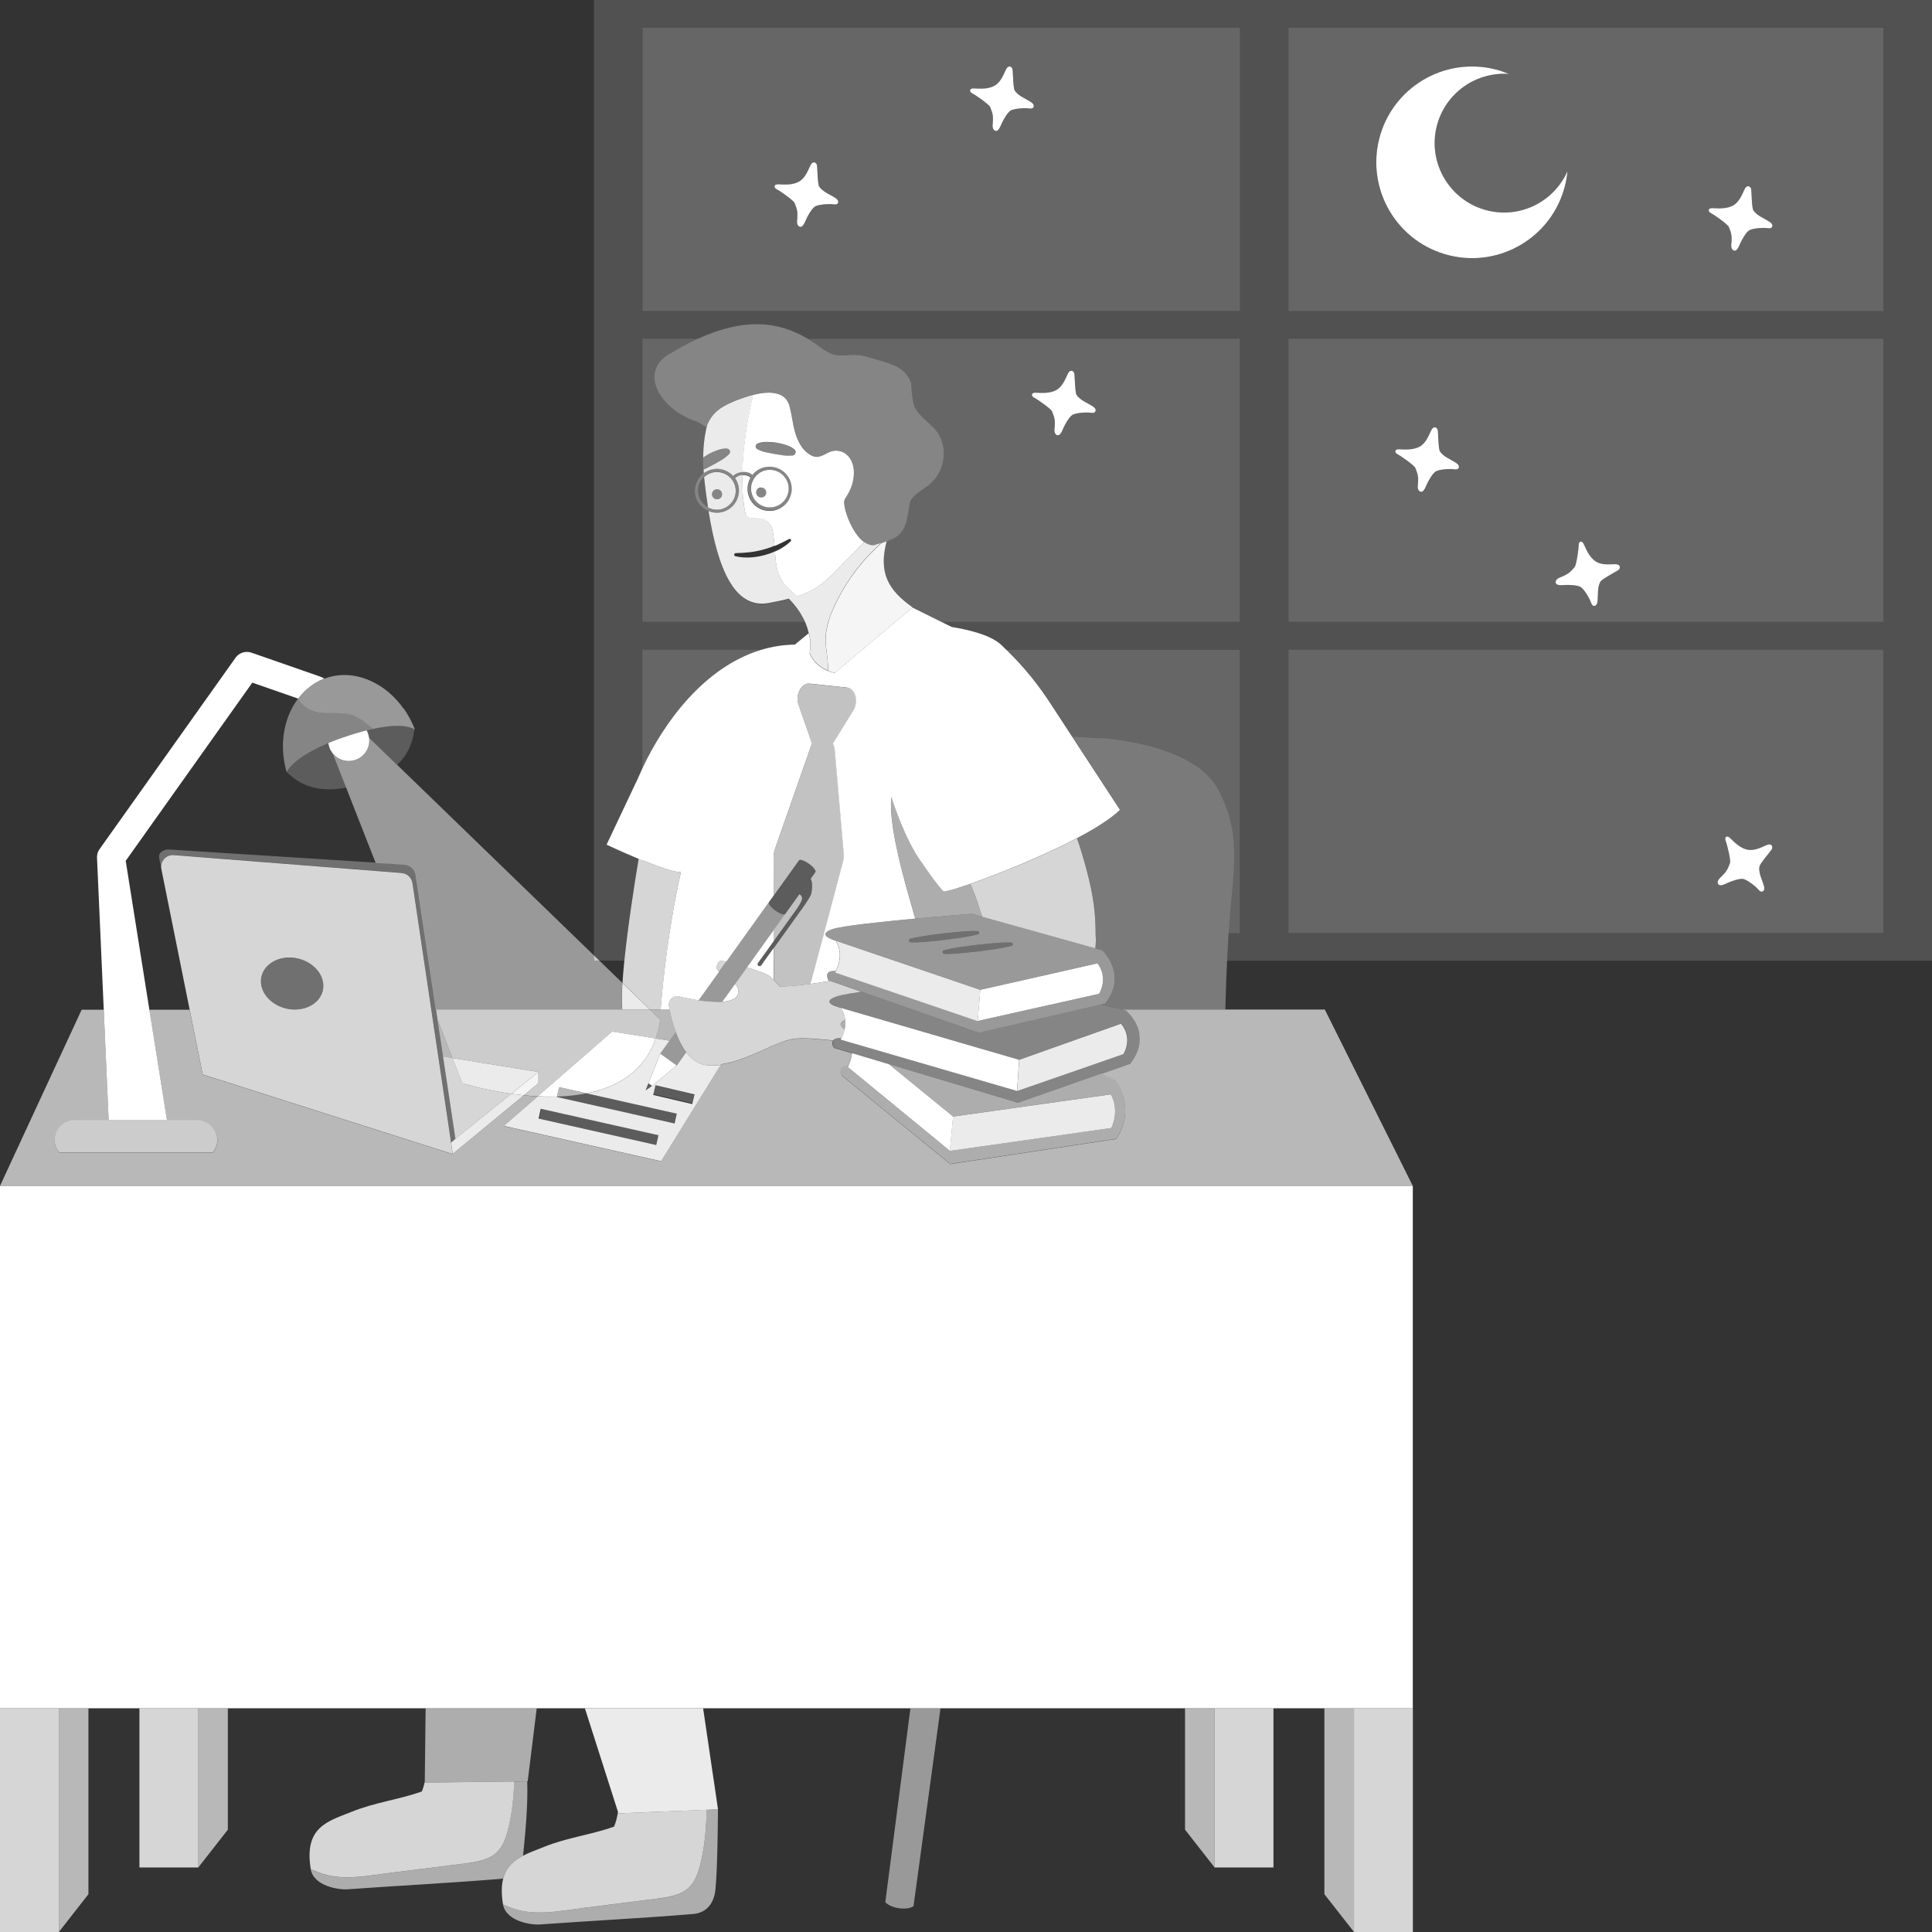 <svg viewBox="0 0 300 300" xmlns="http://www.w3.org/2000/svg"><rect x="0" y="0" width="300" height="300" fill="#333333" stroke="none"/><g fill="#fff"><path d="m 109.33 74.09 c -.6 .56 -.96 1.37 -.93 2.26 .05 1.07 .66 1.97 1.54 2.45 -.22 -1.41 -.41 -2.88 -.58 -4.39 -.01 -.1 -.02 -.2 -.03 -.31 z" opacity=".25"/><path d="m 137.67 84.06 c -.27 .1 -.56 .2 -.86 .3 -.34 .35 -.7 .68 -1.04 1.01 -2.61 2.53 -4.74 5.55 -6.24 8.86 -.35 .76 -.66 1.54 -.89 2.34 -.25 .85 -.41 1.71 -.43 2.59 -.01 .58 .04 1.15 .11 1.73 .08 .72 .19 1.44 .24 2.17 .02 .37 .03 .73 .01 1.1 .05 .02 .11 .04 .16 .06 .07 .02 .13 .05 .2 .07 .08 .03 .16 .05 .24 .07 .07 .02 .14 .04 .22 .06 s .17 .04 .26 .05 l 4.25 -3.58 5.14 -4.32 2.68 -2.25 .03 .02 c -3.83 -2.69 -5.37 -5.38 -4.07 -10.28 z" opacity=".95"/><path d="m 122.71 69.39 c -.22 -.11 -.45 -.2 -.69 -.28 -.47 -.14 -.95 -.27 -1.43 -.35 -.24 -.04 -.49 -.07 -.73 -.09 -.25 -.02 -.49 -.03 -.74 -.03 -.12 0 -.25 0 -.37 .01 -.37 .02 -.74 .09 -1.11 .25 -.25 .11 -.36 .39 -.26 .64 .04 .1 .12 .18 .21 .23 h .01 c .23 .13 .45 .22 .68 .3 s .45 .13 .67 .18 c .45 .09 .9 .2 1.34 .27 .45 .08 .9 .14 1.35 .21 .23 .03 .46 .05 .69 .06 s .48 0 .73 -.03 h .01 c .29 -.04 .5 -.31 .46 -.6 -.02 -.14 -.09 -.25 -.19 -.34 -.2 -.17 -.42 -.3 -.64 -.42 z" opacity=".4"/><path d="m 111.34 75.97 c -.43 0 -.78 .35 -.78 .78 s .35 .78 .78 .78 .78 -.35 .78 -.78 -.35 -.78 -.78 -.78 z" opacity=".4"/><path d="m 118.5 77.2 c .19 -.08 .34 -.23 .41 -.41 .04 -.09 .06 -.2 .06 -.3 s -.02 -.21 -.06 -.3 c -.08 -.19 -.23 -.34 -.41 -.41 -.09 -.04 -.2 -.06 -.3 -.06 -.43 0 -.78 .35 -.78 .78 s .35 .78 .78 .78 c .11 0 .21 -.02 .3 -.06 z" opacity=".4"/><path d="m 114.24 76.1 c -.07 -1.61 -1.43 -2.86 -3.04 -2.8 -.73 .03 -1.38 .33 -1.87 .79 .01 .1 .02 .2 .03 .31 .17 1.52 .36 2.99 .58 4.39 .45 .24 .96 .37 1.5 .35 1.61 -.07 2.86 -1.43 2.8 -3.04 z m -3.68 .65 c 0 -.43 .35 -.78 .78 -.78 s .78 .35 .78 .78 -.35 .78 -.78 .78 -.78 -.35 -.78 -.78 z" opacity=".9"/><path d="m 115.39 77.26 c .05 .63 .13 1.24 .22 1.81 .03 .19 .08 .47 .17 .72 s .23 .47 .45 .55 c 1.32 .46 2.18 -.39 3.43 1.19 .3 .38 .49 1.89 .61 3.25 .1 -.04 .2 -.07 .3 -.12 .66 -.29 1.3 -.62 1.96 -.96 .04 -.02 .09 -.03 .13 -.02 s .09 .03 .12 .06 c .04 .04 .06 .1 .06 .15 s -.02 .11 -.06 .15 c -.54 .54 -1.19 .98 -1.87 1.33 -.19 .1 -.38 .19 -.57 .27 .01 .17 .02 .33 .03 .48 s .02 .29 .03 .41 c .02 .25 .04 .5 .07 .75 .06 .5 .16 .99 .3 1.46 .07 .24 .16 .47 .26 .7 .15 .34 .33 .66 .54 .97 .15 .21 .31 .41 .49 .6 .49 .53 1.06 1 1.59 1.5 .04 .04 .08 .07 .12 .11 2.28 -.76 3.63 -1.69 4.93 -2.89 .52 -.48 1.03 -1 1.59 -1.58 .28 -.29 .57 -.59 .88 -.9 .5 -.51 1 -1 1.5 -1.5 s .98 -1 1.46 -1.54 c .01 -.02 .03 -.03 .04 -.04 -1.02 -.73 -1.86 -2.16 -2.41 -3.51 -.01 -.02 -.02 -.04 -.03 -.06 v -.01 c -.13 -.33 -.25 -.66 -.34 -.97 l -.02 -.05 c -.04 -.15 -.09 -.3 -.12 -.44 s -.06 -.26 -.08 -.39 l -.01 -.06 c -.02 -.12 -.04 -.23 -.05 -.34 l -.01 -.05 c -.01 -.09 -.02 -.18 -.02 -.26 v -.04 c 0 -.09 .01 -.16 .02 -.23 0 -.02 .01 -.03 .01 -.04 .01 -.06 .03 -.12 .05 -.16 .09 -.16 .19 -.33 .29 -.48 .2 -.31 .38 -.63 .53 -.96 .08 -.17 .14 -.33 .21 -.5 .19 -.51 .31 -1.03 .37 -1.56 .04 -.35 .05 -.71 .02 -1.07 -.07 -.94 -.44 -1.77 -1.02 -2.32 -.33 -.31 -.73 -.54 -1.17 -.63 -.14 -.03 -.28 -.05 -.43 -.06 s -.3 0 -.45 .02 c -.31 .04 -.63 .14 -.96 .31 -.07 .04 -.14 .07 -.22 .11 -.14 .07 -.29 .15 -.43 .22 -.22 .1 -.44 .2 -.67 .25 -.08 .02 -.15 .03 -.23 .04 s -.16 .01 -.24 .01 c -.09 0 -.18 -.02 -.26 -.04 -.17 -.04 -.34 -.1 -.5 -.18 -.08 -.04 -.16 -.08 -.24 -.13 -.15 -.09 -.29 -.19 -.43 -.3 -.41 -.33 -.74 -.73 -1.02 -1.18 -.37 -.6 -.65 -1.27 -.84 -1.95 -.1 -.34 -.18 -.68 -.25 -1.02 -.14 -.69 -.25 -1.39 -.39 -2.07 -.07 -.35 -.15 -.69 -.24 -1.03 -.04 -.13 -.08 -.26 -.13 -.38 -.02 -.04 -.03 -.07 -.05 -.11 -.04 -.08 -.07 -.15 -.12 -.23 -.02 -.04 -.05 -.08 -.07 -.11 -.04 -.06 -.09 -.13 -.13 -.19 -.03 -.03 -.05 -.07 -.08 -.1 -.05 -.06 -.11 -.11 -.17 -.17 -.03 -.02 -.05 -.05 -.08 -.07 -.17 -.15 -.37 -.27 -.58 -.36 -.03 -.01 -.05 -.02 -.08 -.03 -.08 -.04 -.17 -.07 -.25 -.1 -.03 -.01 -.07 -.02 -.1 -.03 -.09 -.03 -.17 -.05 -.26 -.07 -.03 -.01 -.06 -.01 -.09 -.02 -.1 -.02 -.21 -.04 -.32 -.05 l -.05 -.01 c -.4 -.05 -.83 -.04 -1.27 -.01 h -.01 c -.6 .05 -1.21 .17 -1.82 .32 -.17 .68 -.32 1.39 -.47 2.11 -.03 .16 -.06 .33 -.1 .49 -.04 .21 -.08 .41 -.12 .62 l -.02 .12 c -.06 .33 -.12 .67 -.18 1.01 -.02 .13 -.04 .27 -.06 .4 -.1 .63 -.2 1.27 -.28 1.91 -.01 .11 -.03 .22 -.04 .33 -.03 .28 -.07 .56 -.1 .84 -.01 .12 -.02 .24 -.04 .36 -.01 .12 -.02 .24 -.04 .36 -.01 .15 -.03 .3 -.04 .45 -.02 .27 -.04 .53 -.06 .8 -.01 .12 -.02 .25 -.03 .37 -.02 .24 -.03 .47 -.04 .7 -.01 .15 -.02 .3 -.02 .46 -.01 .13 -.01 .26 -.01 .4 0 .08 -.01 .16 -.01 .24 .13 -.01 .26 -.02 .38 -.01 .49 .03 .91 .19 1.18 .47 .6 -.75 1.5 -1.24 2.53 -1.28 1.42 -.06 2.68 .76 3.25 1.96 .19 .4 .31 .85 .33 1.32 v .04 c .03 .93 -.32 1.79 -.9 2.43 -.15 .16 -.31 .31 -.49 .44 -.53 .39 -1.18 .64 -1.89 .67 -.47 .02 -.93 -.06 -1.35 -.21 -.84 -.31 -1.52 -.94 -1.9 -1.75 -.1 -.2 -.17 -.41 -.23 -.64 s -.09 -.45 -.1 -.69 c -.01 -.34 .02 -.67 .1 -.98 s .2 -.61 .36 -.88 c -.18 -.22 -.5 -.36 -.91 -.39 -.12 -.01 -.25 0 -.37 .02 -.01 .38 -.01 .75 0 1.12 0 .14 .01 .28 .01 .41 .02 .66 .05 1.31 .1 1.94 h -.01 z m 6.94 -6.49 c -.24 -.01 -.46 -.03 -.69 -.06 -.45 -.07 -.91 -.13 -1.35 -.21 -.45 -.07 -.89 -.18 -1.34 -.27 -.23 -.05 -.45 -.1 -.67 -.18 s -.45 -.17 -.68 -.3 h -.01 c -.09 -.05 -.16 -.13 -.21 -.23 -.11 -.25 .01 -.53 .26 -.64 .37 -.16 .74 -.23 1.11 -.25 .12 -.01 .25 -.01 .37 -.01 .25 .01 .49 .02 .74 .03 .25 .02 .49 .05 .73 .09 .49 .08 .96 .21 1.43 .35 .23 .08 .46 .17 .69 .28 .22 .11 .44 .25 .64 .42 .1 .08 .17 .2 .19 .34 .04 .29 -.17 .56 -.46 .6 h -.01 c -.25 .04 -.49 .04 -.73 .03 z"/><path d="m 119.66 78.79 c 1.61 -.07 2.86 -1.43 2.8 -3.04 s -1.43 -2.86 -3.04 -2.8 -2.86 1.43 -2.8 3.04 c .02 .4 .12 .78 .28 1.13 .16 .34 .39 .65 .67 .9 .55 .51 1.29 .8 2.1 .77 z m -1.46 -3.08 c .11 0 .21 .02 .3 .06 .19 .08 .34 .23 .41 .41 .04 .09 .06 .2 .06 .3 s -.02 .21 -.06 .3 c -.08 .19 -.23 .34 -.41 .41 -.09 .04 -.2 .06 -.3 .06 -.43 0 -.78 -.35 -.78 -.78 s .35 -.78 .78 -.78 z"/><path d="m 292.45 0 h -200.23 v 148.34 l .86 .83 h 3.86 c .54 -5.3 1.54 -11.71 2.22 -15.84 -2.61 -1.08 -4.93 -2.18 -4.93 -2.18 l 4.83 -10.22 c .22 -.52 .46 -1.05 .71 -1.59 v -18.45 h 18.48 c 1.67 -.5 3.42 -.79 5.27 -.81 l -.03 -.02 2.11 -1.73 c -.14 -.62 -.33 -1.21 -.58 -1.76 h -25.25 v -43.97 h 8.62 c 7.08 -3.24 12.39 -2.79 17.06 0 h 67.09 v 43.97 h -46.29 l 1.58 .78 c 2.22 .35 6.05 1.17 7.74 2.83 .03 .03 .05 .06 .08 .08 .22 .21 .44 .42 .65 .63 h 36.24 v 43.97 h -1.78 c -.08 1.34 -.16 2.79 -.23 4.32 h 109.48 v -149.18 h -7.55 z m -99.92 48.29 h -92.76 v -43.97 h 92.76 z m 99.92 96.57 h -92.37 v -43.97 h 92.37 z m 0 -48.29 h -92.37 v -43.97 h 92.37 z m 0 -48.29 h -92.37 v -43.96 h 92.37 v 43.97 z" opacity=".15"/><path d="m 200.08 144.86 h 92.37 v -43.97 h -92.37 z m 67.28 -8.79 c .73 -.71 .97 -1.13 1.29 -2.1 .13 -.4 -.44 -2.81 -.67 -3.37 -.25 -.61 .18 -.95 .65 -.49 .77 .75 1.6 1.56 2.68 1.82 .99 .23 2.05 -.28 2.93 -.67 .13 -.06 .35 -.14 .49 -.14 .53 -.01 .57 .51 .37 .8 -.35 .48 -1.83 2.22 -1.89 2.65 -.14 1.02 .48 2.09 .72 3.06 .04 .16 .15 .58 -.21 .78 -.35 .2 -.72 -.34 -.81 -.44 -.52 -.55 -1.79 -1.49 -2.31 -1.51 -.64 -.03 -1.69 .35 -2.25 .59 -.21 .09 -1.23 .68 -1.51 .26 -.36 -.52 .3 -1.03 .52 -1.25 z" opacity=".25"/><path d="m 99.77 48.29 h 92.76 v -43.97 h -92.76 z m 51.43 -34.55 c 1.07 .05 2.24 .12 3.21 -.4 .9 -.48 1.36 -1.57 1.76 -2.43 .06 -.13 .17 -.34 .27 -.43 .39 -.36 .77 .01 .81 .36 .06 .59 .09 2.87 .33 3.24 .57 .86 1.74 1.25 2.57 1.82 .13 .09 .49 .34 .36 .72 s -.77 .22 -.9 .21 c -.75 -.07 -2.33 .07 -2.73 .39 -.5 .4 -1.04 1.38 -1.31 1.93 -.1 .21 -.48 1.32 -.96 1.19 -.61 -.16 -.46 -.97 -.43 -1.28 .08 -1.01 -.02 -1.49 -.42 -2.43 -.16 -.39 -2.18 -1.82 -2.72 -2.09 -.59 -.29 -.49 -.83 .17 -.8 z m -30.38 14.88 c 1.07 .05 2.24 .12 3.21 -.4 .9 -.48 1.36 -1.57 1.76 -2.43 .06 -.13 .17 -.34 .27 -.43 .39 -.36 .77 .01 .81 .36 .06 .59 .09 2.87 .33 3.24 .57 .86 1.74 1.25 2.57 1.82 .13 .09 .49 .34 .36 .72 s -.77 .22 -.9 .21 c -.75 -.07 -2.33 .07 -2.73 .39 -.5 .4 -1.04 1.38 -1.31 1.93 -.1 .21 -.48 1.32 -.96 1.19 -.61 -.16 -.46 -.97 -.43 -1.28 .08 -1.01 -.02 -1.49 -.42 -2.43 -.16 -.39 -2.18 -1.82 -2.72 -2.09 -.59 -.29 -.49 -.83 .17 -.8 z" opacity=".25"/><path d="m 200.08 96.57 h 92.37 v -43.97 h -92.37 z m 42.44 -7.02 c .94 -.39 1.31 -.69 1.98 -1.48 .27 -.32 .63 -2.77 .63 -3.38 -.01 -.66 .52 -.81 .79 -.22 .44 .98 .91 2.04 1.82 2.68 .84 .58 2.01 .5 2.96 .46 .14 -.01 .38 0 .5 .05 .5 .18 .34 .69 .04 .88 -.5 .32 -2.52 1.38 -2.74 1.77 -.51 .9 -.33 2.12 -.46 3.11 -.02 .16 -.08 .59 -.48 .65 s -.54 -.58 -.59 -.7 c -.28 -.7 -1.12 -2.04 -1.59 -2.26 -.58 -.27 -1.7 -.3 -2.31 -.29 -.23 .01 -1.39 .18 -1.5 -.31 -.14 -.62 .66 -.85 .94 -.97 z m -25.28 -19.79 c 1.07 .05 2.23 .12 3.21 -.4 .9 -.48 1.36 -1.57 1.76 -2.43 .06 -.13 .17 -.34 .27 -.43 .39 -.36 .77 .01 .81 .36 .06 .59 .09 2.87 .33 3.24 .57 .86 1.74 1.25 2.57 1.82 .13 .09 .49 .34 .36 .72 s -.77 .22 -.9 .21 c -.75 -.07 -2.33 .07 -2.73 .39 -.5 .4 -1.04 1.38 -1.31 1.93 -.1 .21 -.48 1.32 -.96 1.19 -.61 -.16 -.46 -.97 -.43 -1.28 .08 -1.01 -.02 -1.49 -.42 -2.43 -.16 -.39 -2.18 -1.82 -2.72 -2.09 -.59 -.29 -.49 -.83 .17 -.8 z" opacity=".25"/><path d="m 200.08 48.29 h 92.37 v -43.97 h -92.37 z m 65.8 -15.97 c 1.07 .05 2.24 .12 3.21 -.4 .9 -.48 1.36 -1.57 1.76 -2.43 .06 -.13 .17 -.34 .27 -.43 .39 -.36 .77 .01 .81 .36 .06 .59 .09 2.87 .33 3.24 .57 .86 1.74 1.25 2.57 1.82 .13 .09 .49 .34 .36 .72 s -.77 .22 -.9 .21 c -.75 -.07 -2.33 .07 -2.73 .39 -.5 .4 -1.04 1.38 -1.31 1.93 -.1 .21 -.48 1.32 -.96 1.19 -.61 -.16 -.46 -.97 -.43 -1.28 .08 -1.01 -.02 -1.49 -.42 -2.43 -.16 -.39 -2.18 -1.82 -2.72 -2.09 -.59 -.29 -.49 -.83 .17 -.8 z m -51.73 -10.71 c 1.99 -7.97 10.06 -12.83 18.03 -10.84 .74 .19 1.46 .42 2.14 .71 -5.13 -.37 -9.94 2.97 -11.23 8.14 -1.44 5.78 2.08 11.63 7.86 13.06 5.16 1.29 10.38 -1.4 12.45 -6.1 -.07 .74 -.19 1.48 -.38 2.23 -1.99 7.97 -10.06 12.83 -18.03 10.84 s -12.83 -10.06 -10.84 -18.03 z" opacity=".25"/><path d="m 163.22 109.37 l 3.27 5.01 c 1.29 .07 2.65 .15 4.1 .25 0 0 14.57 .7 18.5 7.99 s 2.24 12.89 1.68 21.86 c -.01 .12 -.02 .26 -.02 .39 h 1.78 v -43.97 h -36.24 c 2.84 2.74 5.12 5.66 6.94 8.48 z" opacity=".25"/><path d="m 118.24 100.89 h -18.48 v 18.45 c 3.32 -7.13 9.6 -15.8 18.48 -18.45 z" opacity=".25"/><path d="m 135.34 55.62 c 2.48 .82 5.04 1.05 6.13 3.8 .33 4.65 .44 4.03 3.81 7.32 2.05 2.45 1.57 6.48 -1.03 8.55 -1.03 .82 -2.39 1.43 -2.91 2.6 -.51 1.96 -.3 4.45 -2.45 5.64 -.28 .15 -.71 .34 -1.22 .53 -1.3 4.9 .23 7.59 4.07 10.28 l 4.5 2.23 h 46.29 v -43.97 h -67.09 c .66 .39 1.3 .82 1.94 1.3 3.34 2.54 3.91 .31 7.97 1.71 z m 25.45 5.37 c 1.07 .05 2.24 .12 3.21 -.4 .9 -.48 1.36 -1.57 1.76 -2.43 .06 -.13 .17 -.34 .27 -.43 .39 -.36 .77 .01 .81 .36 .06 .59 .09 2.87 .33 3.24 .57 .86 1.74 1.25 2.57 1.82 .13 .09 .49 .34 .36 .72 s -.77 .22 -.9 .21 c -.75 -.07 -2.33 .07 -2.73 .39 -.5 .4 -1.04 1.38 -1.31 1.93 -.1 .21 -.48 1.32 -.96 1.19 -.61 -.16 -.46 -.97 -.43 -1.28 .08 -1.01 -.02 -1.49 -.42 -2.43 -.16 -.39 -2.18 -1.82 -2.72 -2.09 -.59 -.29 -.49 -.83 .17 -.8 z" opacity=".25"/><path d="m 151.22 138.55 c -.17 -.44 -.35 -.88 -.53 -1.31 -2.35 .82 -3.94 1.28 -4.11 1.18 -.65 -.37 -3.67 -4.82 -3.73 -4.91 l -.01 -.01 c -.05 -.07 -.09 -.14 -.14 -.2 -.03 -.04 -.06 -.09 -.09 -.14 -.02 -.03 -.04 -.06 -.06 -.09 -.04 -.07 -.09 -.13 -.13 -.2 -.05 -.08 -.1 -.17 -.15 -.25 -.04 -.07 -.08 -.14 -.12 -.2 l -.04 -.08 c -.04 -.06 -.07 -.13 -.11 -.19 -.04 -.07 -.08 -.14 -.12 -.2 -.02 -.04 -.05 -.08 -.07 -.12 -.03 -.05 -.06 -.11 -.09 -.16 -.04 -.07 -.07 -.13 -.11 -.2 -.05 -.1 -.11 -.2 -.16 -.3 -.03 -.07 -.07 -.13 -.1 -.2 -.05 -.11 -.11 -.21 -.16 -.32 -.03 -.06 -.06 -.13 -.09 -.19 -.06 -.11 -.11 -.23 -.17 -.34 l -.08 -.17 c -.06 -.13 -.12 -.25 -.18 -.38 -.02 -.04 -.04 -.09 -.06 -.13 -.06 -.14 -.13 -.28 -.19 -.43 l -.02 -.05 -.01 -.01 v -.01 c -.13 -.3 -.26 -.6 -.39 -.91 l -.03 -.07 c -.12 -.29 -.24 -.59 -.36 -.89 l -.05 -.14 c -.12 -.3 -.23 -.59 -.34 -.89 l -.05 -.13 -.04 -.12 c -.1 -.27 -.2 -.55 -.3 -.82 l -.01 -.01 c -.07 -.2 -.14 -.39 -.21 -.59 v -.01 c -.04 -.11 -.07 -.21 -.11 -.32 -.03 -.09 -.06 -.19 -.1 -.28 -.03 .4 -.05 .81 -.04 1.25 0 .57 .04 1.17 .09 1.79 .01 .11 .03 .22 .04 .33 .25 2.42 .83 5.17 1.54 7.93 .55 2.16 1.17 4.33 1.74 6.33 .12 .43 .24 .84 .36 1.25 4.68 -.43 8.8 -.75 8.8 -.75 l 1.57 .44 c -.38 -1.28 -.81 -2.55 -1.29 -3.8 z" opacity=".6"/><path d="m 170.6 114.63 c -1.45 -.1 -2.81 -.18 -4.1 -.25 l 7.43 11.36 c -1.41 1.38 -3.85 2.91 -6.7 4.41 .27 .76 .52 1.53 .75 2.31 1.08 3.56 2 7.22 2.1 10.92 .04 .52 .04 1 .04 1.47 0 .14 .01 .29 .01 .42 .04 .5 .04 1.02 -.01 1.54 -.01 .14 -.04 .28 -.06 .41 l 1.1 .31 s .66 .62 1.21 1.64 c .82 1.52 1.41 3.95 -.74 6.66 l -.66 .15 3.27 .77 h 16.03 c .06 -2.64 .16 -5.2 .27 -7.58 .07 -1.53 .15 -2.98 .23 -4.32 .01 -.13 .02 -.26 .02 -.39 .56 -8.97 2.24 -14.57 -1.68 -21.86 s -18.5 -7.99 -18.5 -7.99 z" opacity=".35"/><path d="m 151.03 14.53 c .54 .27 2.56 1.71 2.72 2.09 .4 .95 .5 1.42 .42 2.43 -.03 .31 -.18 1.12 .43 1.28 .49 .13 .86 -.99 .96 -1.19 .26 -.55 .8 -1.53 1.31 -1.93 .41 -.32 1.98 -.46 2.73 -.39 .13 .01 .77 .17 .9 -.21 s -.23 -.63 -.36 -.72 c -.83 -.57 -2 -.96 -2.57 -1.82 -.24 -.37 -.27 -2.65 -.33 -3.24 -.04 -.36 -.42 -.72 -.81 -.36 -.1 .09 -.21 .3 -.27 .43 -.4 .87 -.86 1.95 -1.76 2.43 -.98 .52 -2.14 .45 -3.21 .4 -.66 -.03 -.75 .51 -.17 .8 z"/><path d="m 160.63 61.78 c .54 .27 2.56 1.71 2.72 2.09 .4 .95 .5 1.42 .42 2.43 -.03 .31 -.18 1.12 .43 1.28 .49 .13 .86 -.99 .96 -1.19 .26 -.55 .8 -1.53 1.31 -1.93 .41 -.32 1.98 -.46 2.73 -.39 .13 .01 .77 .17 .9 -.21 s -.23 -.63 -.36 -.72 c -.83 -.57 -2 -.96 -2.57 -1.82 -.24 -.37 -.27 -2.65 -.33 -3.24 -.04 -.36 -.42 -.72 -.81 -.36 -.1 .09 -.21 .3 -.27 .43 -.4 .87 -.86 1.95 -1.76 2.43 -.98 .52 -2.14 .45 -3.21 .4 -.66 -.03 -.75 .51 -.17 .8 z"/><path d="m 120.66 29.42 c .54 .27 2.56 1.71 2.72 2.09 .4 .95 .5 1.42 .42 2.43 -.03 .31 -.18 1.12 .43 1.28 .49 .13 .86 -.99 .96 -1.19 .26 -.55 .8 -1.53 1.31 -1.93 .41 -.32 1.98 -.46 2.73 -.39 .13 .01 .77 .17 .9 -.21 s -.23 -.63 -.36 -.72 c -.83 -.57 -2 -.96 -2.57 -1.82 -.24 -.37 -.27 -2.65 -.33 -3.24 -.04 -.36 -.42 -.72 -.81 -.36 -.1 .09 -.21 .3 -.27 .43 -.4 .87 -.86 1.95 -1.76 2.43 -.98 .52 -2.14 .45 -3.21 .4 -.66 -.03 -.75 .51 -.17 .8 z"/><path d="m 226.17 71.92 c -.83 -.57 -2 -.96 -2.57 -1.82 -.24 -.37 -.27 -2.65 -.33 -3.24 -.04 -.36 -.42 -.72 -.81 -.36 -.1 .09 -.21 .3 -.27 .43 -.4 .87 -.86 1.95 -1.76 2.43 -.98 .52 -2.14 .45 -3.21 .4 -.66 -.03 -.75 .51 -.17 .8 .54 .27 2.56 1.71 2.72 2.09 .4 .95 .5 1.42 .42 2.43 -.03 .31 -.18 1.12 .43 1.28 .49 .13 .86 -.99 .96 -1.19 .26 -.55 .8 -1.53 1.31 -1.93 .41 -.32 1.98 -.46 2.73 -.39 .13 .01 .77 .17 .9 -.21 s -.23 -.63 -.36 -.72 z"/><path d="m 275.09 131.92 c .21 -.29 .16 -.81 -.37 -.8 -.14 0 -.36 .09 -.49 .14 -.87 .39 -1.93 .9 -2.93 .67 -1.08 -.25 -1.91 -1.07 -2.68 -1.82 -.47 -.46 -.9 -.11 -.65 .49 .23 .56 .8 2.97 .67 3.37 -.33 .97 -.56 1.39 -1.29 2.1 -.22 .22 -.88 .72 -.52 1.25 .28 .42 1.3 -.17 1.51 -.26 .56 -.24 1.61 -.62 2.25 -.59 .52 .03 1.79 .96 2.31 1.51 .09 .1 .46 .63 .81 .44 .35 -.2 .25 -.63 .21 -.78 -.25 -.97 -.87 -2.04 -.72 -3.06 .06 -.44 1.55 -2.17 1.89 -2.65 z"/><path d="m 251.2 87.66 c -.13 -.05 -.37 -.05 -.5 -.05 -.95 .04 -2.13 .12 -2.96 -.46 -.91 -.63 -1.38 -1.7 -1.82 -2.68 -.27 -.6 -.8 -.44 -.79 .22 .01 .61 -.36 3.06 -.63 3.38 -.66 .78 -1.04 1.09 -1.98 1.48 -.29 .12 -1.08 .35 -.94 .97 .11 .49 1.27 .32 1.5 .31 .61 -.02 1.73 .02 2.31 .29 .47 .22 1.31 1.56 1.59 2.26 .05 .12 .2 .76 .59 .7 .4 -.06 .46 -.49 .48 -.65 .13 -1 -.05 -2.22 .46 -3.11 .22 -.39 2.24 -1.45 2.74 -1.77 .3 -.19 .45 -.7 -.04 -.88 z"/><path d="m 268.44 35.21 c .4 .95 .5 1.42 .42 2.43 -.03 .31 -.18 1.12 .43 1.28 .49 .13 .86 -.99 .96 -1.19 .26 -.55 .8 -1.53 1.31 -1.93 .41 -.32 1.98 -.46 2.73 -.39 .13 .01 .77 .17 .9 -.21 s -.23 -.63 -.36 -.72 c -.83 -.57 -2 -.96 -2.57 -1.82 -.24 -.37 -.27 -2.65 -.33 -3.24 -.04 -.36 -.42 -.72 -.81 -.36 -.1 .09 -.21 .3 -.27 .43 -.4 .87 -.86 1.95 -1.76 2.43 -.98 .52 -2.14 .45 -3.21 .4 -.66 -.03 -.75 .51 -.17 .8 .54 .27 2.56 1.71 2.72 2.09 z"/><path d="m 243.4 26.58 c -2.08 4.71 -7.29 7.39 -12.45 6.1 -5.78 -1.44 -9.29 -7.29 -7.86 -13.06 1.29 -5.16 6.1 -8.51 11.23 -8.14 -.69 -.28 -1.4 -.52 -2.14 -.71 -7.97 -1.99 -16.05 2.87 -18.03 10.84 s 2.87 16.05 10.84 18.03 c 7.97 1.99 16.05 -2.87 18.03 -10.84 .19 -.74 .31 -1.49 .38 -2.23 z"/><path d="m 151.79 144.59 c -.89 -.03 -1.76 .02 -2.64 .1 -.07 .01 -.13 .01 -.2 .02 -.51 .05 -1.01 .1 -1.52 .15 -.3 .03 -.6 .06 -.9 .09 -.87 .1 -1.74 .22 -2.61 .34 -.34 .05 -.68 .11 -1.02 .17 -.52 .09 -1.05 .2 -1.57 .33 -.12 .03 -.21 .14 -.21 .27 0 .16 .12 .28 .28 .29 .57 .01 1.14 -.02 1.71 -.05 .31 -.02 .62 -.04 .92 -.06 .8 -.07 1.61 -.16 2.41 -.25 .07 -.01 .14 -.01 .21 -.02 .87 -.11 1.74 -.23 2.61 -.36 s 1.73 -.28 2.59 -.52 c .1 -.03 .18 -.12 .19 -.23 v -.01 c .01 -.14 -.11 -.26 -.25 -.26 z" opacity=".3"/><path d="m 157.01 146.35 c -.89 -.03 -1.76 .02 -2.64 .1 -.87 .08 -1.75 .16 -2.62 .26 s -1.74 .22 -2.61 .34 c -.87 .13 -1.73 .28 -2.59 .5 -.12 .03 -.21 .14 -.21 .27 0 .16 .12 .28 .28 .29 .88 .01 1.76 -.04 2.63 -.12 s 1.75 -.17 2.62 -.27 c .87 -.11 1.74 -.23 2.61 -.36 s 1.73 -.28 2.59 -.52 c .1 -.03 .18 -.12 .19 -.24 .01 -.14 -.11 -.26 -.25 -.26 z" opacity=".3"/><path d="m 101.82 161.26 l 2.15 .34 .97 -1.35 c -.24 -.66 -.44 -1.33 -.61 -1.96 -.07 -.27 -.14 -.54 -.19 -.79 -.06 -.26 -.11 -.51 -.16 -.74 h -3.07 l 1.62 1.57 c -.16 1.07 -.4 2.04 -.71 2.93 z" opacity=".65"/><path d="m 105.73 135.43 c -1.1 .01 -3.58 -.88 -5.96 -1.85 -.2 -.08 -.4 -.16 -.6 -.25 -.69 4.13 -1.68 10.54 -2.22 15.84 -.13 1.23 -.22 2.4 -.29 3.46 l 4.25 4.12 h 1.68 c .03 -.37 .08 -1.07 .17 -2.01 .13 -1.38 .33 -3.31 .61 -5.57 .17 -1.34 .37 -2.78 .6 -4.32 .19 -1.23 .4 -2.5 .63 -3.81 .23 -1.27 .48 -2.57 .76 -3.89 .12 -.58 .25 -1.16 .38 -1.74 z" opacity=".8"/><path d="m 170.12 144.86 c 0 -.48 0 -.96 -.04 -1.47 -.1 -3.7 -1.03 -7.36 -2.1 -10.92 -.23 -.78 -.48 -1.55 -.75 -2.31 -5.38 2.84 -12.23 5.58 -16.54 7.08 .18 .43 .36 .87 .53 1.31 .48 1.24 .9 2.51 1.29 3.8 l 9.03 2.52 8.52 2.38 c .02 -.14 .05 -.27 .06 -.41 .05 -.52 .06 -1.04 .01 -1.54 0 -.14 -.01 -.29 -.01 -.42 z" opacity=".8"/><path d="m 112.17 155.55 c .72 -.04 1.37 -.18 1.89 -.51 .58 -.37 .77 -1.13 .44 -1.74 -.09 -.17 -.22 -.34 -.37 -.5 l -1.97 2.75 z"/><path d="m 99.77 133.58 c 2.38 .97 4.86 1.86 5.96 1.85 -.13 .58 -.26 1.16 -.38 1.74 -.28 1.31 -.53 2.61 -.76 3.89 -.23 1.31 -.44 2.58 -.63 3.81 -.24 1.54 -.43 2.98 -.6 4.32 -.29 2.26 -.49 4.19 -.61 5.57 -.09 .95 -.14 1.64 -.17 2.01 h 1.4 c -.04 -.18 -.07 -.36 -.1 -.52 -.02 -.12 -.02 -.23 -.01 -.34 .01 -.39 .2 -.73 .48 -.95 s .66 -.32 1.06 -.23 c .65 .16 1.42 .32 2.24 .47 .27 .05 .55 .09 .83 .14 l 3.22 -4.49 c -.08 -.06 -.16 -.12 -.23 -.18 -.4 -.34 -.06 -1.47 .46 -1.47 .21 0 .51 .04 .87 .12 l .09 -.13 3.09 -4.32 3.43 -4.79 v -.01 l .73 -1.02 -.02 -6 c 0 -.4 .07 -.8 .2 -1.18 l 5.54 -15.82 c .07 -.19 .15 -.36 .25 -.53 l -1.11 -3.21 -1.01 -2.9 c -.54 -1.54 .47 -3.39 1.77 -3.26 l 5.75 .61 c 1.3 .14 1.86 2.14 1 3.54 l -3.18 5.15 c .15 .3 .25 .66 .29 1.08 l 1.39 16.05 c .04 .4 0 .82 -.11 1.21 l -2.94 11.07 -1.15 4.32 -.96 3.6 c .43 -.06 .86 -.11 1.27 -.18 .6 -.09 1.17 -.2 1.73 -.3 l -.17 -.06 s -.21 -.33 -.24 -.68 c -.01 -.17 .02 -.35 .15 -.5 s .36 -.25 .73 -.29 c .15 -.02 .31 -.02 .47 -.02 .05 -.09 .1 -.19 .15 -.32 .14 -.31 .29 -.75 .38 -1.25 .02 -.09 .04 -.17 .05 -.27 .05 -.42 .06 -.87 -.03 -1.35 s -.25 -.98 -.55 -1.48 c 0 0 -1.98 -.55 -1.55 -1.21 .12 -.2 .44 -.4 1.08 -.61 .38 -.12 1.04 -.25 1.89 -.39 .43 -.07 .91 -.14 1.43 -.21 .28 -.04 .57 -.08 .88 -.11 .26 -.03 .52 -.06 .78 -.1 1.47 -.17 3.12 -.35 4.8 -.52 1.01 -.1 2.02 -.2 3.02 -.29 -.12 -.41 -.23 -.83 -.36 -1.25 -.57 -2.01 -1.19 -4.17 -1.74 -6.33 -.7 -2.76 -1.29 -5.51 -1.54 -7.93 -.01 -.11 -.03 -.23 -.04 -.33 -.06 -.62 -.09 -1.22 -.09 -1.79 0 -.43 .01 -.85 .04 -1.25 .03 .09 .06 .19 .1 .28 .04 .11 .07 .21 .11 .32 v .01 c .07 .2 .14 .39 .21 .59 v .01 c .1 .28 .2 .55 .3 .82 l .04 .12 .05 .13 c .11 .3 .23 .6 .34 .89 l .05 .14 c .12 .3 .24 .6 .36 .89 l .03 .07 c .13 .31 .26 .61 .39 .91 l .01 .02 .02 .05 c .06 .14 .13 .29 .19 .43 .02 .04 .04 .09 .06 .13 .06 .13 .12 .25 .18 .38 .03 .06 .05 .12 .08 .17 .06 .12 .11 .23 .17 .34 .03 .06 .06 .13 .09 .19 .05 .11 .11 .22 .16 .32 l .1 .2 c .05 .1 .11 .2 .16 .3 .04 .07 .07 .14 .11 .2 .03 .05 .06 .11 .09 .16 .02 .04 .05 .08 .07 .12 .04 .07 .08 .14 .12 .2 s .07 .13 .11 .19 l .04 .08 c .04 .07 .08 .14 .12 .2 .05 .08 .1 .17 .15 .25 .04 .07 .09 .14 .13 .2 l .06 .09 c .03 .05 .06 .09 .09 .14 .05 .07 .09 .14 .14 .2 l .01 .01 c .06 .1 3.08 4.55 3.73 4.91 .17 .1 1.77 -.36 4.11 -1.18 4.31 -1.51 11.16 -4.25 16.54 -7.08 2.85 -1.5 5.29 -3.03 6.7 -4.41 l -7.43 -11.36 -3.27 -5.01 c -1.82 -2.83 -4.1 -5.74 -6.94 -8.48 -.22 -.21 -.43 -.42 -.65 -.63 -.03 -.03 -.05 -.06 -.08 -.08 -1.69 -1.66 -5.52 -2.48 -7.74 -2.83 l -1.58 -.78 -4.5 -2.23 -.03 -.02 -2.68 2.25 -5.14 4.32 -4.25 3.58 c -.09 -.02 -.18 -.03 -.26 -.05 s -.15 -.04 -.22 -.06 c -.08 -.02 -.16 -.04 -.24 -.07 -.07 -.02 -.13 -.05 -.2 -.07 -.05 -.02 -.11 -.04 -.16 -.06 -.02 -.01 -.04 -.02 -.06 -.03 s -.04 -.01 -.06 -.02 c -.26 -.11 -.5 -.24 -.72 -.37 -.65 -.4 -1.11 -.88 -1.42 -1.3 -.42 -.56 -.57 -1.01 -.57 -1.01 s .05 -.21 .08 -.54 c .07 -.59 .1 -1.59 -.21 -2.57 l -.02 .01 -2.11 1.73 .03 .02 c -1.85 .02 -3.6 .31 -5.27 .81 -8.87 2.66 -15.16 11.33 -18.48 18.45 -.25 .54 -.49 1.07 -.71 1.59 l -4.83 10.22 s 2.33 1.1 4.93 2.18 c .2 .08 .4 .17 .6 .25 h .01 z"/><path d="m 205.72 156.76 h -31.49 l .57 .13 s 1.74 1.43 2.12 3.63 c .12 .65 .11 1.37 -.09 2.14 -.21 .79 -.62 1.64 -1.33 2.52 l -2.19 .77 -2.19 .77 2.05 .98 s .33 .41 .69 1.13 c .14 .29 .29 .62 .42 1 .2 .57 .36 1.23 .42 1.96 .08 .98 -.01 2.08 -.45 3.26 -.22 .59 -.52 1.19 -.93 1.81 l -25.77 3.9 -16.8 -13.71 s -.1 -.21 -.15 -.47 c -.09 -.44 -.06 -1.05 .75 -1.13 .13 -.01 .27 -.02 .41 -.01 .04 -.09 .09 -.2 .13 -.33 .05 -.13 .1 -.27 .15 -.43 .1 -.32 .19 -.7 .25 -1.13 l -2.78 -.83 s -.07 -.1 -.14 -.24 c -.05 -.1 -.09 -.21 -.12 -.33 s -.03 -.25 .01 -.38 c .02 -.06 .05 -.12 .09 -.18 -.7 -.07 -1.36 -.14 -1.98 -.19 -1.87 -.17 -3.4 -.23 -4.59 .01 -.03 .01 -.06 .02 -.08 .02 -.1 .02 -.21 .06 -.31 .08 -.31 .08 -.64 .18 -.98 .31 -.59 .22 -1.23 .49 -1.9 .79 s -1.38 .62 -2.11 .94 c -.44 .19 -.88 .38 -1.34 .56 -1.35 .54 -2.75 .99 -4.11 1.18 l -.05 .09 -.79 1.27 -8.47 13.68 -24.44 -5.48 5.28 -4.59 c -.74 -.04 -1.46 -.1 -2.17 -.17 l -11.03 9.1 -.02 .02 h -.01 l -38.78 -12.35 -.83 -4.12 -1.2 -5.95 h -6.26 l 2.74 17.2 h 4.79 c 1.68 0 3.05 1.37 3.05 3.05 0 .73 -.27 1.39 -.69 1.91 h -23.89 c -.43 -.53 -.69 -1.19 -.69 -1.91 0 -1.68 1.37 -3.05 3.05 -3.05 h 5.34 l -.76 -17.2 h -3.44 l -12.68 27.36 h 219.38 l -13.67 -27.4 z" opacity=".65"/><path d="m 125.61 134.1 c -.35 -.25 -.7 -.44 -.99 -.53 -.14 -.05 -.27 -.07 -.36 -.07 -.1 0 -.17 .03 -.21 .08 l -3.92 5.47 -.73 1.02 c -.08 .11 0 .31 .18 .55 l .01 .01 c .04 .06 .09 .11 .14 .17 .02 .02 .04 .04 .05 .05 .04 .05 .09 .09 .14 .14 .03 .03 .07 .07 .11 .1 s .07 .06 .11 .09 c .08 .07 .16 .13 .25 .19 .71 .51 1.4 .74 1.56 .52 l 2.19 -3.05 s .1 .05 .2 .15 .21 .27 .22 .5 c .02 .46 -.99 1.88 -1.01 1.91 l -2.47 3.45 -.92 1.28 -2.18 3.04 -.26 .37 c -.1 .14 -.07 .33 .07 .42 .07 .05 .15 .07 .23 .05 .08 -.01 .15 -.05 .2 -.12 l .51 -.72 1.44 -2 1.66 -2.31 2.16 -3.02 c .72 -.96 1.36 -1.92 1.7 -2.49 .11 -.19 .19 -.34 .23 -.44 .11 -.28 .21 -.96 .18 -1.57 -.02 -.36 -.08 -.7 -.22 -.91 l .73 -1.02 c .16 -.22 -.29 -.81 -.99 -1.31 z" opacity=".2"/><path d="m 158.16 171.25 l -20.17 -6.03 9.99 8.15 24.51 -3.45 s 1.44 2.18 .09 5.22 l -25.1 3.56 -15.85 -13.01 s .06 -.1 .13 -.28 c -.14 0 -.28 0 -.41 .01 -.81 .08 -.84 .69 -.75 1.13 .05 .27 .15 .47 .15 .47 l 16.8 13.71 25.77 -3.9 c .41 -.62 .71 -1.22 .93 -1.81 .44 -1.17 .53 -2.28 .45 -3.26 -.06 -.73 -.23 -1.4 -.42 -1.96 -.13 -.38 -.28 -.72 -.42 -1 -.36 -.72 -.69 -1.13 -.69 -1.13 l -2.05 -.98 -12.97 4.55 z" opacity=".6"/><path d="m 131.25 158.37 c -1.19 .56 -.67 1.15 -.09 1.51 .05 -.22 .09 -.46 .11 -.72 .02 -.25 .02 -.52 -.02 -.8 z" opacity=".6"/><path d="m 176.92 160.51 c -.39 -2.2 -2.12 -3.63 -2.12 -3.63 l -.57 -.13 -3.27 -.77 -3.32 .77 -14.61 3.38 -1.05 .24 -.22 -.08 -1.54 -.54 -8.6 -3.01 -7.89 -2.76 c -.7 .1 -1.32 .2 -1.87 .3 -.83 .14 -1.46 .28 -1.84 .4 -3.02 .98 .55 1.81 .55 1.81 l .86 .25 .19 .06 4.95 1.44 10.54 3.07 4.59 1.34 6.58 1.91 4.81 -1.71 .59 -.21 10.41 -3.69 s 1.45 1.44 .82 3.69 c -.09 .33 -.23 .67 -.42 1.03 l -5.6 1.95 -10.92 3.79 -23.03 -6.7 -.21 -.06 -.23 -.07 -2.13 -.62 -.56 -.16 -.6 -.18 -.65 -.19 s .06 -.09 .15 -.26 c -.17 .01 -.34 .01 -.5 .03 -.44 .05 -.69 .19 -.81 .36 -.04 .06 -.07 .12 -.09 .18 -.04 .12 -.03 .25 -.01 .38 s .07 .24 .12 .33 c .03 .07 .07 .13 .09 .17 s .04 .07 .04 .07 l 2.78 .83 2.3 .69 3.39 1.01 20.17 6.03 12.97 -4.55 2.19 -.77 2.19 -.77 c .71 -.88 1.12 -1.73 1.33 -2.52 .15 -.58 .19 -1.13 .15 -1.64 -.01 -.17 -.03 -.34 -.06 -.5 z" opacity=".4"/><path d="m 92.16 165.62 h 1.56 v 18.73 h -1.56 z" opacity=".2" transform="matrix(.22 -.976 .976 .22 -98.19 227.21)"/><path d="m 86.46 170.33 l 18.28 4.11 .34 -1.52 -13.99 -3.15 c -1.51 .3 -3.07 .45 -4.61 .5 l -.01 .06 z" opacity=".2"/><path d="m 103.85 166.85 h 1.56 v 6.22 h -1.56 z" opacity=".2" transform="matrix(.228 -.974 .974 .228 -84.75 233)"/><path d="m 100.25 169.32 l 1 -.7 -.57 -.41 z" opacity=".2"/><path d="m 147.98 173.38 l -.5 5.33 25.1 -3.56 c 1.35 -3.04 -.09 -5.22 -.09 -5.22 z" opacity=".9"/><path d="m 151.97 156.76 l .26 -3.05 -4.15 -1.41 -9.08 -3.09 -.07 -.02 -6.06 -2.06 -3.06 -1.04 c .3 .5 .47 1 .55 1.48 s .08 .94 .03 1.35 c -.01 .1 -.03 .18 -.05 .27 -.09 .5 -.24 .94 -.38 1.25 -.06 .12 -.11 .23 -.15 .32 -.09 .16 -.15 .26 -.15 .26 l 1.97 .67 .52 .18 4.96 1.69 9.46 3.22 5.25 1.79 .15 -1.79 z" opacity=".9"/><path d="m 174.07 158.96 l -10.41 3.69 -.59 .21 -4.81 1.71 -.32 4.85 10.92 -3.79 5.6 -1.95 c .19 -.36 .33 -.7 .42 -1.03 .63 -2.25 -.82 -3.69 -.82 -3.69 z" opacity=".9"/><path d="m 101.6 165.92 l -.92 2.29 .57 .41 2.73 -2.27 1.1 -.91 -2.55 -1.83 z"/><path d="m 110.7 165.45 c -.4 .01 -.8 -.02 -1.19 -.08 -1.21 -.19 -2.18 -.95 -2.96 -1.98 l -1.47 2.05 -1.1 .91 -2.73 2.27 -1 .7 .43 -1.11 .92 -2.29 .93 -2.31 .7 -.98 .74 -1.03 -2.15 -.34 c -1.79 5.18 -6 7.58 -10.72 8.52 l 13.99 3.15 -.34 1.52 -18.28 -4.11 .01 -.06 .33 -1.46 -.33 1.46 c -1 .03 -2 .02 -2.98 -.04 l -5.28 4.59 24.44 5.48 8.47 -13.68 .79 -1.27 c -.41 .06 -.82 .09 -1.22 .1 z m -8.79 12.35 l -18.28 -4.11 .34 -1.52 18.28 4.11 z m 5.58 -6.36 l -6.06 -1.42 .36 -1.52 6.06 1.42 z" opacity=".9"/><path d="m 171.15 147.54 l -1.1 -.31 -8.52 -2.38 -9.03 -2.52 -1.57 -.44 s -4.13 .32 -8.8 .75 c -.99 .09 -2.01 .19 -3.02 .29 -1.68 .17 -3.33 .34 -4.8 .52 -.27 .03 -.53 .06 -.78 .1 -.3 .04 -.6 .08 -.88 .11 -.52 .07 -1 .14 -1.43 .21 -.86 .14 -1.52 .27 -1.89 .39 -.64 .21 -.96 .41 -1.08 .61 -.42 .67 1.55 1.21 1.55 1.21 l 3.06 1.04 6.06 2.06 .07 .02 9.08 3.09 4.15 1.41 4.58 -1.03 12.42 -2.81 .22 -.05 .98 -.22 .02 .02 c .09 .1 .45 .57 .66 1.29 .03 .1 .06 .21 .08 .33 .05 .23 .08 .48 .09 .75 .02 .67 -.13 1.46 -.59 2.33 l -3.5 .79 -4.2 .94 -3.18 .71 -7.98 1.79 -5.25 -1.79 -9.46 -3.22 -4.96 -1.69 -.52 -.18 -1.97 -.67 s .06 -.09 .15 -.26 c -.16 0 -.32 .01 -.47 .02 -.37 .04 -.6 .15 -.73 .29 s -.17 .32 -.15 .5 c .01 .09 .03 .17 .05 .25 .07 .24 .19 .43 .19 .43 l .17 .06 3.09 1.08 1.77 .62 7.89 2.76 8.6 3.01 1.54 .54 .22 .08 1.05 -.24 14.61 -3.38 3.32 -.77 .66 -.15 c 2.15 -2.71 1.56 -5.14 .74 -6.66 -.55 -1.02 -1.21 -1.64 -1.21 -1.64 z m -24.8 .28 c 0 -.13 .09 -.24 .21 -.27 .86 -.22 1.72 -.37 2.59 -.5 s 1.74 -.24 2.61 -.34 1.74 -.18 2.62 -.26 c .87 -.08 1.75 -.13 2.64 -.1 .14 .01 .25 .12 .25 .26 0 .11 -.08 .21 -.19 .24 -.86 .24 -1.72 .39 -2.59 .52 s -1.74 .25 -2.61 .36 c -.87 .1 -1.74 .19 -2.62 .27 -.87 .08 -1.75 .13 -2.63 .12 -.16 0 -.28 -.13 -.28 -.29 z m 2.61 -3.12 c .07 -.01 .13 -.01 .2 -.02 .87 -.08 1.75 -.13 2.64 -.1 .14 .01 .25 .12 .25 .26 v .01 c -.01 .11 -.08 .2 -.19 .23 -.86 .24 -1.72 .39 -2.59 .52 s -1.74 .25 -2.61 .36 c -.07 .01 -.14 .01 -.21 .02 -.8 .09 -1.6 .18 -2.41 .25 -.31 .03 -.61 .05 -.92 .06 -.57 .04 -1.14 .06 -1.71 .05 -.16 0 -.28 -.13 -.28 -.29 0 -.13 .09 -.24 .21 -.27 .52 -.13 1.04 -.24 1.57 -.33 .34 -.06 .68 -.12 1.02 -.17 .87 -.13 1.74 -.24 2.61 -.34 .3 -.04 .6 -.06 .9 -.09 .51 -.05 1.01 -.11 1.52 -.15 z" opacity=".5"/><path d="m 105.62 161.86 c -.26 -.52 -.49 -1.06 -.69 -1.61 l -.97 1.35 -.74 1.03 -.7 .98 2.55 1.83 1.47 -2.05 c -.12 -.17 -.24 -.34 -.36 -.52 -.21 -.32 -.4 -.66 -.57 -1.01 z" opacity=".5"/><path d="m 120.39 141.38 c -.09 -.06 -.17 -.13 -.25 -.19 -.04 -.03 -.07 -.06 -.11 -.09 s -.08 -.07 -.11 -.1 c -.05 -.05 -.09 -.09 -.14 -.14 -.02 -.02 -.04 -.04 -.05 -.05 -.05 -.06 -.1 -.12 -.14 -.17 l -.01 -.01 c -.18 -.24 -.25 -.44 -.18 -.55 l -3.43 4.79 -3.09 4.32 -.09 .13 -1.1 1.53 -3.22 4.49 c .57 .08 1.15 .15 1.71 .19 .69 .05 1.37 .08 1.99 .04 l 1.97 -2.75 1.88 -2.62 .73 -1.01 3.09 -4.32 .32 -.44 1.81 -2.52 c -.16 .22 -.86 -.01 -1.56 -.52 z" opacity=".5"/><path d="m 111.69 150.83 l 1.1 -1.53 c -.36 -.07 -.66 -.12 -.87 -.12 -.52 0 -.85 1.13 -.46 1.47 .07 .06 .15 .12 .23 .18 z" opacity=".8"/><path d="m 128.87 152.3 c -.56 .11 -1.13 .21 -1.73 .3 -.41 .06 -.84 .12 -1.27 .18 -.83 .11 -1.68 .21 -2.59 .29 -.69 .06 -1.42 .11 -2.17 .16 -.2 -.2 -.37 -.41 -.54 -.6 -.13 -.16 -.26 -.31 -.4 -.45 -.29 -.32 -.6 -.6 -1.03 -.84 -.12 -.07 -.26 -.13 -.4 -.19 -.07 -.03 -.15 -.06 -.24 -.09 l -.05 -.02 c -.09 -.03 -.18 -.07 -.28 -.1 l -.08 -.03 c -.09 -.03 -.18 -.06 -.27 -.1 l -.09 -.03 c -.1 -.04 -.21 -.07 -.32 -.11 -.05 -.02 -.11 -.04 -.16 -.06 -.09 -.03 -.19 -.06 -.28 -.1 -.09 -.03 -.17 -.06 -.26 -.09 -.06 -.02 -.12 -.04 -.17 -.06 -.14 -.05 -.28 -.09 -.43 -.14 l -.1 -.03 -1.88 2.62 c .14 .16 .28 .33 .37 .5 .33 .61 .14 1.37 -.44 1.74 -.52 .33 -1.17 .47 -1.89 .51 -.62 .04 -1.3 0 -1.99 -.04 -.56 -.04 -1.14 -.11 -1.71 -.19 -.28 -.04 -.56 -.09 -.83 -.14 -.82 -.14 -1.59 -.31 -2.24 -.47 -.4 -.1 -.78 .01 -1.06 .23 s -.47 .56 -.48 .95 c -.01 .11 -.01 .23 .01 .34 .03 .17 .06 .34 .1 .52 .05 .24 .1 .49 .16 .74 .06 .26 .12 .52 .19 .79 .17 .64 .37 1.3 .61 1.96 .2 .55 .43 1.09 .69 1.61 .18 .35 .37 .69 .57 1.01 .11 .18 .23 .35 .36 .52 .78 1.04 1.75 1.8 2.96 1.98 .39 .06 .79 .08 1.19 .08 s .81 -.04 1.22 -.1 l .05 -.09 c .68 -.1 1.37 -.26 2.06 -.46 .69 -.21 1.37 -.45 2.05 -.72 .45 -.18 .9 -.37 1.34 -.56 .73 -.32 1.44 -.64 2.11 -.94 s 1.31 -.57 1.9 -.79 c .35 -.13 .67 -.23 .98 -.31 .1 -.03 .21 -.06 .31 -.08 .03 -.01 .06 -.02 .08 -.02 1.19 -.24 2.73 -.18 4.59 -.01 .62 .06 1.28 .12 1.98 .19 .13 -.17 .37 -.31 .81 -.36 .16 -.02 .33 -.03 .5 -.03 .14 -.27 .35 -.72 .48 -1.3 -.58 -.37 -1.1 -.96 .09 -1.51 -.03 -.26 -.09 -.52 -.17 -.79 s -.21 -.54 -.37 -.82 c -.05 -.08 -.09 -.17 -.15 -.25 0 0 -3.57 -.82 -.55 -1.81 .37 -.12 1.01 -.26 1.84 -.4 .55 -.1 1.18 -.2 1.87 -.3 l -1.77 -.62 -3.09 -1.08 z" opacity=".8"/><path d="m 132.31 163.53 c -.06 .43 -.16 .81 -.25 1.13 -.05 .16 -.1 .31 -.15 .43 -.05 .13 -.09 .24 -.13 .33 -.08 .18 -.13 .28 -.13 .28 l 15.85 13.01 .5 -5.33 -9.99 -8.15 -3.39 -1.01 -2.3 -.69 z"/><path d="m 158.26 164.56 l -6.58 -1.91 -4.59 -1.34 -10.54 -3.07 -4.95 -1.44 -.19 -.06 -.86 -.25 c .06 .08 .1 .17 .15 .25 .16 .28 .28 .55 .37 .82 s .14 .54 .17 .79 c .03 .28 .03 .54 .02 .8 -.02 .25 -.06 .49 -.11 .72 -.13 .57 -.34 1.03 -.48 1.3 -.09 .17 -.15 .26 -.15 .26 l .65 .19 .6 .18 .56 .16 2.13 .62 .23 .07 .21 .06 23.03 6.7 .32 -4.85 z"/><path d="m 162.98 156.04 l 4.2 -.94 3.5 -.79 c .46 -.87 .61 -1.66 .59 -2.33 -.01 -.27 -.04 -.52 -.09 -.75 -.02 -.12 -.05 -.22 -.08 -.33 -.11 -.36 -.25 -.66 -.38 -.88 s -.24 -.36 -.28 -.41 l -.02 -.02 -.98 .22 -.22 .05 -12.42 2.81 -4.58 1.03 -.26 3.05 -.15 1.79 7.98 -1.79 3.18 -.71 z"/><path d="m 79.41 169.84 c .62 .09 1.26 .16 1.92 .23 l 2.28 -1.88 v -1.73 z" opacity=".95"/><path d="m 50.17 153.57 c .33 -2.19 -1.56 -4.34 -4.22 -4.8 -2.66 -.47 -5.08 .92 -5.4 3.11 s 1.56 4.34 4.22 4.8 c .28 .05 .56 .07 .84 .08 h .31 c 2.17 -.05 3.97 -1.32 4.25 -3.19 z" opacity=".3"/><path d="m 93.08 149.18 l -.86 -.84 v .84 z" opacity=".75"/><path d="m 96.63 156.76 h 4.27 l -4.25 -4.12 c -.1 1.68 -.12 3.11 -.02 4.12 z" opacity=".9"/><path d="m 96.65 152.64 l -3.57 -3.46 h -.86 v -.83 l -30.54 -29.57 -4.39 -4.25 v .01 c .01 .05 .01 .1 .01 .15 .01 .08 .02 .15 .02 .23 v .02 .04 c 0 1.77 -1.43 3.2 -3.2 3.2 -.25 0 -.49 -.04 -.73 -.09 -.03 -.01 -.05 0 -.08 -.01 -.07 -.02 -.14 -.05 -.21 -.07 -.06 -.02 -.13 -.04 -.19 -.06 -.13 -.05 -.26 -.12 -.38 -.19 -.03 -.02 -.06 -.03 -.09 -.05 -.15 -.09 -.28 -.19 -.41 -.31 -.04 -.04 -.08 -.08 -.12 -.12 -.08 -.08 -.17 -.16 -.24 -.25 l 2.08 5.28 4.58 11.67 4.49 .29 c .86 .06 1.57 .7 1.7 1.56 l 3.15 20.95 h 28.94 c -.11 -1.01 -.09 -2.44 .02 -4.12 z" opacity=".5"/><path d="m 86.48 170.27 c 1.55 -.04 3.11 -.2 4.61 -.5 l -4.29 -.96 -.33 1.46 z" opacity=".65"/><path d="m 70.26 164.28 l -1.47 -.24 1.93 12.8 8.7 -7 c -4.38 -.61 -7.61 -1.63 -7.61 -1.63 l -1.54 -3.93 z" opacity=".8"/><path d="m 71.8 168.21 s 3.24 1.02 7.61 1.63 l 4.2 -3.38 -13.35 -2.17 1.54 3.93 z" opacity=".9"/><path d="m 70.71 176.84 l -.67 .59 .26 1.74 11.03 -9.1 c -.66 -.07 -1.3 -.14 -1.92 -.23 z" opacity=".9"/><path d="m 86.48 170.27 l .33 -1.46 4.29 .96 c 4.72 -.94 8.93 -3.34 10.72 -8.52 l -6.77 -1.07 -11.55 10.05 c .98 .05 1.98 .06 2.98 .04 z"/><path d="m 68.79 164.05 l 1.47 .23 -2.33 -5.91 .66 4.34 z" opacity=".65"/><path d="m 68.79 164.05 l -.2 -1.34 -.65 -4.34 -.24 -1.62 -3.15 -20.95 c -.13 -.85 -.84 -1.5 -1.7 -1.56 l -4.49 -.29 -32.09 -2.04 c -.39 -.03 -.78 .08 -1.11 .29 -.35 .22 -.52 .63 -.44 1.03 l .35 1.72 c -.24 -1.19 .73 -2.29 1.94 -2.19 l 31.86 2.5 3.52 .28 c .85 .07 1.55 .71 1.67 1.56 l 2.72 18.3 .2 1.35 .89 5.95 .18 1.21 1.98 13.31 .02 .15 .01 .04 .67 -.59 -1.93 -12.8 z" opacity=".3"/><path d="m 70.04 177.39 l -.02 -.15 -1.98 -13.31 -.18 -1.21 -.89 -5.95 -.2 -1.35 -2.72 -18.3 c -.13 -.85 -.82 -1.49 -1.67 -1.56 l -3.52 -.28 -31.86 -2.5 c -1.22 -.1 -2.18 1 -1.94 2.19 l 4.39 21.8 1.2 5.95 .83 4.12 38.78 12.35 h .01 l .02 -.02 -.26 -1.74 -.01 -.04 z m -24.43 -20.63 c -.28 -.01 -.56 -.03 -.84 -.08 -2.66 -.47 -4.55 -2.62 -4.22 -4.8 s 2.75 -3.58 5.4 -3.11 c 2.66 .47 4.55 2.62 4.22 4.8 -.28 1.86 -2.08 3.14 -4.25 3.19 -.1 0 -.21 0 -.31 0 z" opacity=".8"/><path d="m 101.82 161.26 c .31 -.9 .56 -1.86 .71 -2.93 l -1.62 -1.57 h -33.21 l .24 1.62 2.32 5.91 13.35 2.17 v 1.73 l -2.28 1.88 c .71 .07 1.43 .13 2.17 .17 l 11.55 -10.05 z" opacity=".75"/><path d="m 51.15 116.08 c .04 .11 .09 .22 .14 .33 .03 .06 .06 .12 .1 .17 .06 .1 .12 .19 .18 .28 .04 .05 .08 .11 .12 .16 .07 .09 .16 .17 .24 .25 l .12 .12 c .13 .11 .27 .22 .41 .31 .03 .02 .06 .03 .09 .05 .12 .07 .25 .13 .38 .19 .06 .03 .12 .04 .19 .06 s .14 .05 .21 .07 c .02 .01 .05 0 .08 .01 .23 .06 .47 .09 .73 .09 1.77 0 3.2 -1.43 3.2 -3.2 0 -.01 0 -.02 0 -.04 0 -.14 -.01 -.27 -.03 -.4 v -.01 l -.01 -.03 c -.03 -.17 -.07 -.33 -.12 -.49 -.01 -.04 -.03 -.08 -.04 -.12 -.06 -.17 -.13 -.33 -.22 -.48 -.14 .04 -.3 .08 -.44 .12 -.07 .02 -.14 .03 -.21 .05 l -.06 .02 -.03 .01 c -.65 .18 -1.35 .39 -2.11 .64 -.42 .14 -.8 .28 -1.19 .41 -.13 .05 -.27 .1 -.4 .14 -.28 .1 -.55 .21 -.81 .31 -.24 .09 -.47 .19 -.69 .28 .02 .18 .07 .36 .12 .53 .02 .06 .04 .11 .06 .16 z"/><path d="m 90.5 296.27 c 3.8 -.48 7.61 -.95 11.41 -1.43 1.79 -.23 3.74 -.52 5.04 -1.72 1.02 -.94 1.45 -2.27 1.78 -3.55 .14 -.57 .26 -1.13 .37 -1.7 .35 -1.84 .51 -3.65 .59 -5.49 .02 -.45 .03 -.91 .04 -1.36 l -1.25 .05 -5.1 .21 -7.35 .3 -.07 -.23 c -.12 .78 -.3 1.56 -.61 2.29 -3.64 1.29 -7.19 1.66 -10.89 3.15 -1.12 .45 -2.25 .85 -3.24 1.36 -1.45 .75 -2.61 1.74 -3.08 3.54 -.27 1.03 -.31 2.33 -.04 3.99 0 .02 .01 .04 .01 .05 .35 .14 .74 .3 1.2 .48 3.58 1.4 7.39 .54 11.19 .07 z" opacity=".8"/><path d="m 109.69 282.39 c -.07 1.85 -.24 3.65 -.59 5.49 -.11 .56 -.22 1.13 -.37 1.7 -.32 1.28 -.75 2.61 -1.78 3.55 -1.31 1.2 -3.25 1.5 -5.04 1.72 -3.8 .48 -7.61 .95 -11.41 1.43 s -7.61 1.33 -11.19 -.07 c -.46 -.18 -.85 -.34 -1.2 -.48 .48 2.62 4.37 3.2 5.71 3.1 8.52 -.61 15.26 -.93 23.77 -1.62 3.28 -.27 3.47 -3.48 3.52 -3.98 .08 -.83 .14 -2.01 .2 -3.3 .07 -1.91 .12 -4.07 .14 -5.8 .03 -1.84 .03 -3.18 .03 -3.18 l -1.76 .07 c -.01 .46 -.02 .91 -.04 1.36 z" opacity=".6"/><path d="m 79.84 276.63 l 2.04 -.03 h .06 l 1.4 -11.34 h -17.25 l -.13 11.38 v .16 z" opacity=".6"/><path d="m 95.96 281.35 l .07 .23 7.35 -.3 5.1 -.2 1.25 -.06 1.76 -.07 -.64 -4.37 -.23 -1.53 -1.44 -9.79 h -18.36 z" opacity=".9"/><path d="m 60.65 290.81 c 3.8 -.48 7.61 -.95 11.41 -1.43 1.79 -.23 3.74 -.52 5.04 -1.72 1.02 -.94 1.45 -2.27 1.78 -3.55 .64 -2.54 .88 -4.97 .97 -7.48 l -13.88 .17 v -.16 c -.11 .52 -.26 1.04 -.47 1.54 -3.64 1.29 -7.19 1.66 -10.89 3.15 s -7.42 2.34 -6.36 8.88 c 0 .02 .01 .04 .01 .05 .35 .14 .74 .3 1.2 .48 3.58 1.4 7.39 .54 11.19 .07 z" opacity=".8"/><path d="m 81.22 288.15 c .02 -.17 .04 -.31 .04 -.38 .3 -3.07 .73 -7.23 .61 -11.16 l -2.03 .03 c -.09 2.51 -.33 4.94 -.97 7.48 -.32 1.28 -.75 2.61 -1.78 3.55 -1.31 1.2 -3.25 1.5 -5.04 1.72 -3.8 .48 -7.61 .95 -11.41 1.43 s -7.61 1.33 -11.19 -.07 c -.46 -.18 -.85 -.34 -1.2 -.48 .48 2.62 4.37 3.2 5.71 3.1 8.52 -.61 15.26 -.93 23.77 -1.62 .14 -.01 .27 -.04 .4 -.06 .47 -1.79 1.63 -2.79 3.08 -3.54 z" opacity=".6"/><path d="m 51.39 116.58 c -.03 -.06 -.07 -.11 -.1 -.17 -.05 -.11 -.1 -.22 -.14 -.33 -.02 -.05 -.04 -.11 -.06 -.16 -.05 -.17 -.1 -.35 -.12 -.53 h -.01 c -3.89 1.64 -5.47 3.14 -6.09 3.93 l -.02 .03 c -.04 .05 -.08 .1 -.11 .15 l -.03 .05 c -.03 .04 -.05 .07 -.07 .11 -.01 .02 -.02 .04 -.04 .06 -.01 .02 -.03 .04 -.04 .06 -.02 .03 -.03 .06 -.04 .08 2.62 2.7 5.89 3.08 9.23 2.44 l -2.08 -5.28 c -.04 -.05 -.08 -.1 -.12 -.16 -.07 -.09 -.13 -.18 -.18 -.28 z" opacity=".2"/><path d="m 64.29 113.24 c -.03 -.02 -.06 -.04 -.1 -.07 l -.04 -.02 c -.04 -.02 -.09 -.05 -.14 -.07 l -.04 -.02 c -.14 -.06 -.33 -.13 -.57 -.19 -.02 -.01 -.04 -.01 -.06 -.01 -.11 -.03 -.22 -.05 -.34 -.07 l -.07 -.01 h -.01 c -.3 -.05 -.65 -.08 -1.06 -.09 h -.14 c -.17 0 -.35 0 -.54 .01 h -.08 -.08 c -.24 .01 -.5 .03 -.78 .06 h -.02 c -.26 .03 -.55 .07 -.84 .11 -.09 .01 -.18 .03 -.27 .04 -.24 .04 -.48 .09 -.74 .14 -.04 .01 -.09 .02 -.13 .03 -.06 .01 -.11 .02 -.17 .03 -.37 .08 -.76 .17 -1.17 .28 .09 .15 .16 .31 .22 .48 .02 .04 .03 .08 .04 .12 .05 .16 .1 .32 .12 .49 0 .01 .01 .02 .01 .03 l 4.39 4.25 c 1.41 -1.32 2.36 -3.06 2.67 -5.49 l -.01 -.01 c -.01 -.01 -.03 -.02 -.05 -.04 z" opacity=".2"/><path d="m 30.72 173.96 h -19.19 c -1.68 0 -3.05 1.37 -3.05 3.05 0 .73 .27 1.39 .69 1.91 h 23.89 c .43 -.53 .69 -1.19 .69 -1.91 0 -1.68 -1.37 -3.05 -3.05 -3.05 z" opacity=".75"/><path d="m 54.84 111.1 c -1.98 -.74 -4.26 -.02 -6.26 -.7 -.96 -.33 -1.78 -1.01 -2.35 -1.85 -2.15 2.89 -2.92 7.08 -1.75 11.26 .02 .02 .03 .03 .05 .05 .01 -.02 .02 -.05 .04 -.08 .01 -.02 .02 -.04 .04 -.06 .01 -.02 .02 -.04 .04 -.06 .02 -.03 .04 -.07 .07 -.11 l .03 -.05 c .03 -.05 .07 -.1 .11 -.15 l .02 -.03 c .61 -.79 2.19 -2.29 6.09 -3.93 h .01 c .22 -.09 .45 -.19 .69 -.28 .26 -.1 .53 -.21 .81 -.31 .13 -.05 .26 -.1 .4 -.14 .38 -.14 .77 -.28 1.19 -.41 .76 -.25 1.46 -.46 2.11 -.64 l .03 -.01 .06 -.02 c .07 -.02 .14 -.04 .21 -.06 .57 -.15 1.12 -.28 1.61 -.39 -.05 .01 -.1 .02 -.15 .03 -1 -.74 -1.92 -1.63 -3.08 -2.06 z" opacity=".4"/><path d="m 137.47 295.35 s .52 .72 2.11 .96 2.27 -.32 2.27 -.32 2.06 -15.02 4.19 -30.72 h -4.67 l -3.9 30.09 z" opacity=".5"/><path d="m 62.67 110.05 c -.67 -.96 -1.44 -1.8 -2.28 -2.52 -.69 -.59 -1.44 -1.09 -2.21 -1.49 -1.41 -.75 -2.93 -1.18 -4.46 -1.22 -.68 -.02 -1.35 .04 -2.03 .18 -.34 .07 -.67 .16 -1 .27 -.11 .04 -.22 .09 -.33 .13 -.17 .07 -.35 .13 -.51 .2 -.09 .04 -.17 .08 -.26 .12 -.2 .1 -.39 .2 -.57 .31 -.1 .06 -.21 .12 -.31 .19 -.19 .12 -.37 .25 -.55 .39 -.14 .1 -.27 .21 -.4 .33 -.07 .06 -.13 .11 -.2 .17 -.46 .42 -.88 .88 -1.26 1.38 -.02 .02 -.04 .04 -.05 .07 .56 .85 1.38 1.52 2.35 1.85 2 .68 4.28 -.04 6.26 .7 1.16 .43 2.08 1.32 3.08 2.06 .11 -.02 .21 -.04 .32 -.06 .04 -.01 .09 -.02 .13 -.03 .26 -.05 .5 -.1 .74 -.14 .09 -.02 .18 -.03 .27 -.04 .61 -.1 1.16 -.15 1.64 -.18 h .08 c .76 -.04 1.36 0 1.82 .07 h .01 c .47 .08 .81 .18 1.04 .28 l .02 .01 .03 .01 c .05 .03 .1 .05 .14 .07 l .04 .02 c .07 .04 .12 .08 .16 .1 l .01 .01 c 0 -.02 .01 -.04 .01 -.06 -.15 -.39 -.31 -.76 -.49 -1.13 -.35 -.73 -.76 -1.42 -1.2 -2.05 z" opacity=".5"/><path d="m 30.79 289.98 l 4.59 -5.87 v -18.85 h -4.59 z" opacity=".65"/><path d="m 9.14 300 l 4.59 -5.87 v -28.87 h -4.59 z" opacity=".65"/><path d="m 184.01 284.11 l 4.59 5.87 v -24.72 h -4.59 z" opacity=".65"/><path d="m 205.65 294.13 l 4.6 5.87 v -34.74 h -4.6 z" opacity=".65"/><path d="m 21.65 265.26 h 9.14 v 24.72 h -9.14 z" opacity=".8"/><path d="m 0 265.26 h 9.14 v 34.74 h -9.14 z" opacity=".8"/><path d="m 191.4 265.26 h -2.8 v 24.72 h 9.14 v -24.72 h -4.89 z" opacity=".8"/><path d="m 210.25 265.26 h 9.14 v 34.74 h -9.14 z" opacity=".8"/><path d="m 15.07 133.33 l 1.04 23.43 .76 17.2 h 9.06 l -2.74 -17.2 -3.67 -23.09 19.66 -27.67 7.12 2.48 c .38 -.5 .8 -.96 1.26 -1.38 .07 -.06 .13 -.12 .2 -.17 .13 -.11 .27 -.22 .4 -.33 .18 -.14 .36 -.27 .55 -.39 .1 -.07 .21 -.13 .31 -.19 .19 -.11 .38 -.21 .57 -.31 .08 -.04 .17 -.08 .26 -.12 .17 -.08 .34 -.14 .51 -.2 -.17 -.12 -.35 -.23 -.56 -.3 l -10.74 -3.74 c -.92 -.32 -1.93 0 -2.49 .79 l -21.12 29.73 c -.31 .43 -.43 .95 -.38 1.47 v -.01 z"/><path d="m 38.08 184.15 h -.99 -37.09 v 5.09 76.02 h 9.14 4.59 7.92 9.14 4.59 30.71 17.25 7.48 18.36 32.19 4.67 37.97 4.59 2.8 1.45 4.89 7.91 4.6 9.13 v -76.02 -5.09 h -38.04 z"/><path d="m 123.54 141.41 c .02 -.02 1.03 -1.45 1.01 -1.91 -.01 -.23 -.12 -.4 -.22 -.5 -.1 -.11 -.2 -.15 -.2 -.15 l -2.19 3.05 -1.81 2.52 v .44 l .01 1.28 .92 -1.28 2.47 -3.45 z" opacity=".7"/><path d="m 131.51 106.78 l -5.75 -.61 c -1.3 -.14 -2.31 1.71 -1.77 3.26 l 1.01 2.9 1.11 3.21 c -.1 .17 -.18 .34 -.25 .53 l -5.54 15.82 c -.13 .37 -.2 .78 -.2 1.18 l .02 6 3.92 -5.47 c .04 -.06 .11 -.08 .21 -.08 s .22 .02 .36 .07 c .28 .09 .63 .28 .99 .53 .71 .51 1.15 1.09 .99 1.31 l -.73 1.02 c .13 .21 .2 .55 .22 .91 .03 .6 -.07 1.28 -.18 1.57 -.04 .1 -.12 .25 -.23 .44 -.34 .58 -.98 1.53 -1.7 2.49 l -2.16 3.02 -1.66 2.31 .01 2 .01 2.99 c .13 .15 .26 .3 .4 .45 .17 .2 .34 .4 .54 .6 .75 -.04 1.48 -.1 2.17 -.16 .91 -.08 1.76 -.18 2.59 -.29 l .96 -3.6 1.15 -4.32 2.94 -11.07 c .11 -.39 .14 -.81 .11 -1.21 l -1.39 -16.05 c -.04 -.41 -.14 -.77 -.29 -1.08 l 3.18 -5.15 c .86 -1.4 .3 -3.4 -1 -3.54 z" opacity=".7"/><path d="m 120.16 149.18 l -.01 -2 -1.44 2 -.51 .72 c -.05 .07 -.12 .11 -.2 .12 s -.16 0 -.23 -.05 c -.14 -.1 -.17 -.29 -.07 -.42 l .26 -.37 2.18 -3.04 v -1.28 -.44 l -.32 .44 -3.09 4.32 -.73 1.01 .1 .03 c .15 .05 .29 .09 .43 .14 .06 .02 .12 .04 .17 .06 .09 .03 .17 .06 .26 .09 .1 .03 .19 .06 .28 .1 .06 .02 .11 .04 .16 .06 .11 .04 .22 .08 .32 .11 l .09 .03 c .09 .03 .19 .07 .27 .1 l .08 .03 c .1 .04 .19 .07 .28 .1 l .05 .02 c .09 .03 .17 .07 .24 .09 .14 .06 .28 .12 .4 .19 .43 .23 .74 .52 1.03 .84 l -.01 -2.99 z"/><path d="m 119.36 93.67 c -5.32 .93 -7.88 -5.34 -9.32 -14.27 -1.21 -.49 -2.09 -1.65 -2.15 -3.04 -.05 -1.18 .5 -2.25 1.39 -2.9 -.02 -.19 -.03 -.38 -.04 -.57 -.04 -.64 -.06 -1.26 -.05 -1.86 .02 -1.87 .24 -3.56 .62 -5.08 -.06 .13 -.12 .26 -.19 .38 -.67 -.47 -1.15 -.76 -1.37 -.84 -5.97 -1.99 -8.88 -7.72 -4.51 -10.4 1.63 -1 3.17 -1.82 4.64 -2.49 h -8.62 v 43.97 h 25.25 c -.69 -1.53 -1.7 -2.77 -2.5 -3.58 -.76 .25 -3.15 .68 -3.15 .68 z" opacity=".25"/><path d="m 113.18 69.77 c -.08 -.07 -.18 -.11 -.29 -.12 -.54 -.04 -1.02 .08 -1.48 .24 -.46 .17 -.92 .35 -1.35 .59 -.21 .11 -.41 .25 -.61 .38 -.09 .06 -.18 .11 -.27 .17 -.01 .6 .01 1.22 .05 1.86 .09 -.04 .17 -.08 .26 -.12 .07 -.03 .14 -.06 .21 -.09 .4 -.22 .81 -.42 1.21 -.64 s .79 -.46 1.18 -.69 c .39 -.24 .78 -.5 1.12 -.89 l .01 -.01 c .18 -.2 .16 -.51 -.04 -.69 z" opacity=".4"/><path d="m 145.28 66.73 c -3.37 -3.29 -3.48 -2.67 -3.81 -7.32 -1.09 -2.75 -3.65 -2.98 -6.13 -3.8 -4.05 -1.4 -4.62 .83 -7.97 -1.71 -.64 -.48 -1.28 -.91 -1.94 -1.3 -4.66 -2.79 -9.97 -3.24 -17.06 0 -1.47 .67 -3.01 1.49 -4.64 2.49 -4.37 2.69 -1.46 8.41 4.51 10.4 .23 .08 .7 .37 1.37 .84 .06 -.13 .13 -.25 .19 -.38 l .02 -.04 c .03 -.06 .06 -.12 .09 -.19 l .03 -.06 c .02 -.05 .05 -.09 .07 -.14 l .04 -.08 c .02 -.04 .05 -.09 .07 -.13 .01 -.03 .03 -.05 .04 -.08 .03 -.04 .05 -.09 .08 -.13 .02 -.03 .03 -.05 .05 -.08 .03 -.05 .06 -.09 .09 -.14 .02 -.02 .03 -.05 .05 -.07 .04 -.06 .09 -.12 .13 -.18 l .02 -.03 c .05 -.07 .11 -.14 .17 -.21 .02 -.02 .03 -.04 .05 -.05 .05 -.05 .09 -.11 .14 -.16 .02 -.03 .05 -.05 .08 -.08 l .14 -.14 c .03 -.03 .06 -.06 .09 -.08 .05 -.04 .1 -.09 .15 -.13 .04 -.03 .07 -.06 .11 -.09 .05 -.04 .11 -.09 .17 -.13 .04 -.03 .08 -.06 .12 -.09 .06 -.04 .13 -.09 .19 -.13 .04 -.03 .08 -.05 .12 -.08 .08 -.05 .16 -.09 .24 -.14 .04 -.02 .08 -.05 .12 -.07 .12 -.07 .25 -.14 .39 -.21 .1 -.05 .2 -.1 .31 -.15 l .07 -.03 c .12 -.06 .24 -.11 .37 -.17 l .05 -.02 c .13 -.06 .27 -.12 .41 -.18 l .03 -.01 c .15 -.06 .31 -.13 .48 -.19 l .05 -.02 c .34 -.13 .7 -.26 1.07 -.38 l .04 -.01 c .19 -.06 .38 -.12 .58 -.18 h .01 c .2 -.06 .4 -.11 .6 -.16 .61 -.15 1.23 -.27 1.82 -.32 h .01 c .44 -.04 .87 -.04 1.27 .01 l .05 .01 c .11 .01 .21 .03 .32 .05 .03 .01 .06 .01 .09 .02 .09 .02 .18 .04 .26 .07 l .1 .03 c .09 .03 .17 .06 .25 .1 .03 .01 .05 .02 .08 .03 .21 .1 .4 .22 .58 .36 .03 .02 .05 .05 .08 .07 .06 .05 .11 .11 .17 .17 .03 .03 .05 .06 .08 .1 .05 .06 .09 .12 .13 .19 .02 .04 .05 .07 .07 .11 .04 .07 .08 .15 .12 .23 .02 .04 .04 .07 .05 .11 .05 .12 .09 .24 .13 .38 .09 .34 .17 .68 .24 1.03 .14 .69 .25 1.39 .39 2.07 .07 .34 .15 .69 .25 1.02 .19 .68 .46 1.35 .84 1.95 .28 .45 .62 .85 1.02 1.18 .14 .11 .28 .21 .43 .3 .08 .05 .16 .09 .24 .13 .16 .08 .33 .14 .5 .18 .09 .02 .18 .03 .26 .04 .08 0 .16 0 .24 -.01 s .16 -.02 .23 -.04 c .23 -.05 .45 -.14 .67 -.25 .15 -.07 .29 -.14 .43 -.22 .07 -.04 .14 -.07 .22 -.11 .33 -.16 .65 -.26 .96 -.31 .15 -.02 .31 -.03 .45 -.02 .15 .01 .29 .02 .43 .06 .44 .1 .84 .32 1.17 .63 .58 .55 .96 1.38 1.02 2.32 .03 .36 .02 .71 -.02 1.07 -.06 .53 -.18 1.05 -.37 1.56 -.06 .17 -.13 .34 -.21 .5 -.15 .33 -.33 .65 -.53 .96 -.1 .16 -.2 .32 -.29 .48 -.02 .04 -.04 .1 -.05 .16 0 .01 -.01 .03 -.01 .04 -.01 .07 -.02 .14 -.02 .23 v .04 c 0 .08 .01 .17 .02 .26 l .01 .05 c .01 .11 .03 .22 .05 .34 l .01 .06 c .02 .12 .05 .25 .08 .39 s .08 .29 .12 .44 l .02 .05 c .09 .31 .21 .64 .34 .97 v .01 c .01 .02 .02 .04 .03 .06 .55 1.36 1.39 2.78 2.41 3.51 l .02 .01 c .23 .16 .47 .28 .71 .37 l .06 .03 .03 .01 c .02 .01 .04 .01 .06 .02 .04 .01 .09 .02 .13 .03 s .08 .02 .12 .02 c .04 .01 .08 .01 .11 .01 h .16 .09 c .08 -.01 .17 -.02 .25 -.03 .3 -.08 .59 -.17 .88 -.26 .31 -.1 .6 -.2 .88 -.3 .51 -.19 .94 -.38 1.22 -.53 2.16 -1.19 1.95 -3.68 2.45 -5.64 .52 -1.17 1.88 -1.77 2.91 -2.6 2.6 -2.07 3.09 -6.1 1.03 -8.55 h .01 z" opacity=".4"/><path d="m 122.64 74.4 c -.57 -1.21 -1.83 -2.02 -3.25 -1.96 -1.03 .04 -1.93 .54 -2.53 1.28 -.27 -.27 -.69 -.44 -1.18 -.47 -.12 -.01 -.25 0 -.38 .01 -.52 .05 -1.07 .23 -1.46 .61 -.66 -.71 -1.62 -1.14 -2.66 -1.1 -.62 .03 -1.18 .22 -1.67 .53 -.08 .05 -.16 .09 -.23 .15 -.88 .66 -1.43 1.72 -1.39 2.9 .06 1.39 .94 2.55 2.15 3.04 .03 .01 .06 .02 .09 .03 .19 .07 .39 .14 .6 .17 .24 .04 .49 .06 .74 .05 .24 -.01 .47 -.04 .69 -.1 s .43 -.13 .64 -.23 c .4 -.19 .76 -.46 1.06 -.78 .6 -.65 .94 -1.52 .9 -2.47 -.03 -.66 -.25 -1.27 -.59 -1.78 .13 -.14 .29 -.25 .49 -.34 .19 -.09 .41 -.14 .64 -.17 .12 -.01 .24 -.02 .37 -.02 .41 .02 .73 .16 .91 .39 -.16 .27 -.28 .57 -.36 .88 s -.12 .64 -.1 .98 c .02 .47 .14 .92 .33 1.32 .38 .81 1.07 1.44 1.9 1.75 .42 .16 .87 .23 1.35 .21 .71 -.03 1.36 -.27 1.89 -.67 .18 -.13 .34 -.28 .49 -.44 .59 -.64 .93 -1.5 .9 -2.43 0 -.01 0 -.03 0 -.04 -.02 -.47 -.14 -.92 -.33 -1.32 z m -8.4 1.69 c .07 1.61 -1.19 2.97 -2.8 3.04 -.54 .02 -1.06 -.11 -1.5 -.35 -.88 -.47 -1.49 -1.38 -1.54 -2.45 -.04 -.89 .33 -1.69 .93 -2.26 .49 -.46 1.14 -.76 1.87 -.79 1.61 -.07 2.97 1.19 3.04 2.8 z m 5.41 2.69 c -.8 .03 -1.55 -.26 -2.1 -.77 -.28 -.25 -.5 -.56 -.67 -.9 s -.26 -.72 -.28 -1.13 c -.07 -1.61 1.19 -2.97 2.8 -3.04 s 2.97 1.19 3.04 2.8 -1.19 2.97 -2.8 3.04 z" opacity=".4"/><path d="m 135.92 84.62 c -.09 .02 -.17 .03 -.25 .03 -.03 0 -.06 0 -.09 0 -.05 0 -.1 0 -.16 0 -.04 0 -.08 -.01 -.11 -.01 -.04 -.01 -.08 -.01 -.12 -.02 s -.09 -.02 -.13 -.03 c -.02 -.01 -.04 -.01 -.06 -.02 l -.03 -.01 c -.02 -.01 -.04 -.02 -.06 -.03 -.25 -.08 -.48 -.2 -.71 -.37 l -.06 .03 c -.47 .53 -.96 1.04 -1.46 1.54 s -1 .99 -1.5 1.5 c -.31 .31 -.6 .61 -.88 .9 -.56 .57 -1.07 1.1 -1.59 1.58 -1.3 1.2 -2.65 2.13 -4.93 2.89 -.04 -.04 -.08 -.07 -.12 -.11 -.53 -.5 -1.09 -.97 -1.59 -1.5 -.18 -.19 -.34 -.39 -.49 -.6 -.22 -.3 -.4 -.63 -.54 -.97 -.1 -.23 -.18 -.46 -.26 -.7 -.14 -.47 -.24 -.97 -.3 -1.46 -.03 -.25 -.05 -.5 -.07 -.75 -.01 -.12 -.02 -.26 -.03 -.41 s -.02 -.31 -.03 -.48 c -.23 .1 -.46 .2 -.7 .28 -.05 .02 -.1 .04 -.16 .06 -.24 .08 -.48 .16 -.73 .23 -.74 .2 -1.51 .33 -2.28 .37 s -1.54 -.01 -2.29 -.19 c -.1 -.03 -.18 -.12 -.19 -.23 0 -.13 .1 -.24 .23 -.25 .74 -.02 1.46 -.06 2.17 -.14 .72 -.08 1.42 -.22 2.12 -.41 .3 -.08 .59 -.17 .89 -.27 .29 -.1 .57 -.21 .86 -.33 -.12 -1.36 -.31 -2.87 -.61 -3.25 -1.25 -1.58 -2.12 -.73 -3.43 -1.19 -.22 -.08 -.36 -.3 -.45 -.55 s -.14 -.53 -.17 -.72 c -.1 -.58 -.17 -1.19 -.22 -1.81 -.05 -.63 -.09 -1.28 -.1 -1.94 0 -.14 -.01 -.27 -.01 -.41 -.01 -.37 0 -.74 0 -1.12 -.23 .03 -.44 .08 -.64 .17 s -.36 .2 -.49 .34 c .35 .51 .57 1.12 .59 1.78 .04 .95 -.31 1.82 -.9 2.47 -.3 .32 -.66 .59 -1.06 .78 -.2 .1 -.41 .17 -.64 .23 s -.45 .09 -.69 .1 c -.25 .01 -.5 -.01 -.74 -.05 -.21 -.04 -.4 -.1 -.6 -.17 -.03 -.01 -.06 -.02 -.09 -.03 1.45 8.94 4 15.2 9.32 14.27 0 0 2.39 -.44 3.15 -.68 .8 .81 1.81 2.05 2.5 3.58 .25 .55 .44 1.14 .58 1.76 l .02 -.01 c .31 .98 .27 1.97 .21 2.57 -.04 .33 -.08 .54 -.08 .54 s .16 .45 .57 1.01 c .31 .42 .77 .9 1.42 1.3 .22 .13 .46 .26 .72 .37 l .06 .03 s .04 .02 .06 .02 c .01 -.37 .01 -.73 -.01 -1.1 -.04 -.73 -.15 -1.45 -.24 -2.17 -.07 -.57 -.12 -1.15 -.11 -1.73 .02 -.88 .18 -1.75 .43 -2.59 .24 -.8 .55 -1.58 .89 -2.34 1.51 -3.31 3.63 -6.33 6.24 -8.86 .35 -.34 .7 -.67 1.04 -1.01 -.29 .09 -.59 .18 -.89 .26 z" opacity=".9"/><path d="m 116.94 61.32 c -.2 .05 -.4 .11 -.6 .16 h -.01 c -.2 .06 -.39 .12 -.58 .18 l -.04 .01 c -.37 .12 -.73 .25 -1.07 .38 l -.05 .02 c -.16 .06 -.32 .13 -.48 .19 l -.03 .01 c -.14 .06 -.28 .12 -.41 .18 l -.05 .02 c -.13 .06 -.25 .12 -.37 .17 l -.07 .03 c -.11 .05 -.22 .11 -.31 .15 -.14 .07 -.27 .14 -.39 .21 -.04 .02 -.08 .05 -.12 .07 -.08 .05 -.16 .09 -.24 .14 -.04 .03 -.08 .05 -.12 .08 -.07 .04 -.13 .09 -.19 .13 -.04 .03 -.08 .06 -.12 .09 -.06 .04 -.11 .09 -.17 .13 -.04 .03 -.07 .06 -.11 .09 -.05 .04 -.1 .09 -.15 .13 -.03 .03 -.06 .06 -.09 .08 -.05 .05 -.1 .09 -.14 .14 -.03 .03 -.05 .05 -.08 .08 -.05 .05 -.1 .11 -.14 .16 -.02 .02 -.03 .04 -.05 .05 -.06 .07 -.12 .14 -.17 .21 l -.02 .03 c -.05 .06 -.09 .12 -.13 .18 l -.05 .07 c -.03 .05 -.06 .09 -.09 .14 l -.05 .08 c -.03 .04 -.05 .09 -.08 .13 -.02 .03 -.03 .05 -.04 .08 -.02 .04 -.05 .09 -.07 .13 l -.04 .08 c -.02 .05 -.05 .09 -.07 .14 l -.03 .06 c -.03 .06 -.06 .12 -.09 .19 l -.02 .04 c -.38 1.52 -.61 3.21 -.62 5.08 .09 -.06 .18 -.11 .27 -.17 .2 -.13 .4 -.27 .61 -.38 .43 -.24 .89 -.42 1.35 -.59 s .95 -.28 1.48 -.24 c .1 .01 .2 .05 .29 .12 .2 .18 .22 .49 .04 .69 l -.01 .01 c -.35 .39 -.73 .65 -1.12 .89 -.4 .23 -.78 .48 -1.18 .69 -.4 .22 -.81 .42 -1.21 .64 -.07 .03 -.14 .06 -.21 .09 -.09 .04 -.17 .08 -.26 .12 .01 .19 .03 .38 .04 .57 .07 -.06 .15 -.1 .23 -.15 .49 -.31 1.06 -.5 1.67 -.53 1.05 -.04 2 .39 2.66 1.1 .39 -.38 .94 -.57 1.46 -.61 0 -.08 0 -.16 .01 -.24 0 -.13 .01 -.26 .01 -.4 .01 -.15 .02 -.3 .02 -.46 .01 -.23 .02 -.47 .04 -.7 .01 -.12 .02 -.25 .03 -.37 .02 -.27 .04 -.53 .06 -.8 .01 -.15 .03 -.3 .04 -.45 .01 -.12 .02 -.24 .04 -.36 .01 -.12 .02 -.24 .04 -.36 .03 -.28 .07 -.56 .1 -.84 .01 -.11 .03 -.22 .04 -.33 .08 -.64 .18 -1.28 .28 -1.91 .02 -.13 .04 -.27 .06 -.4 .06 -.34 .12 -.67 .18 -1.01 l .02 -.12 c .04 -.21 .08 -.41 .12 -.62 .03 -.16 .06 -.33 .1 -.49 .15 -.73 .31 -1.43 .47 -2.11 z" opacity=".9"/></g></svg>